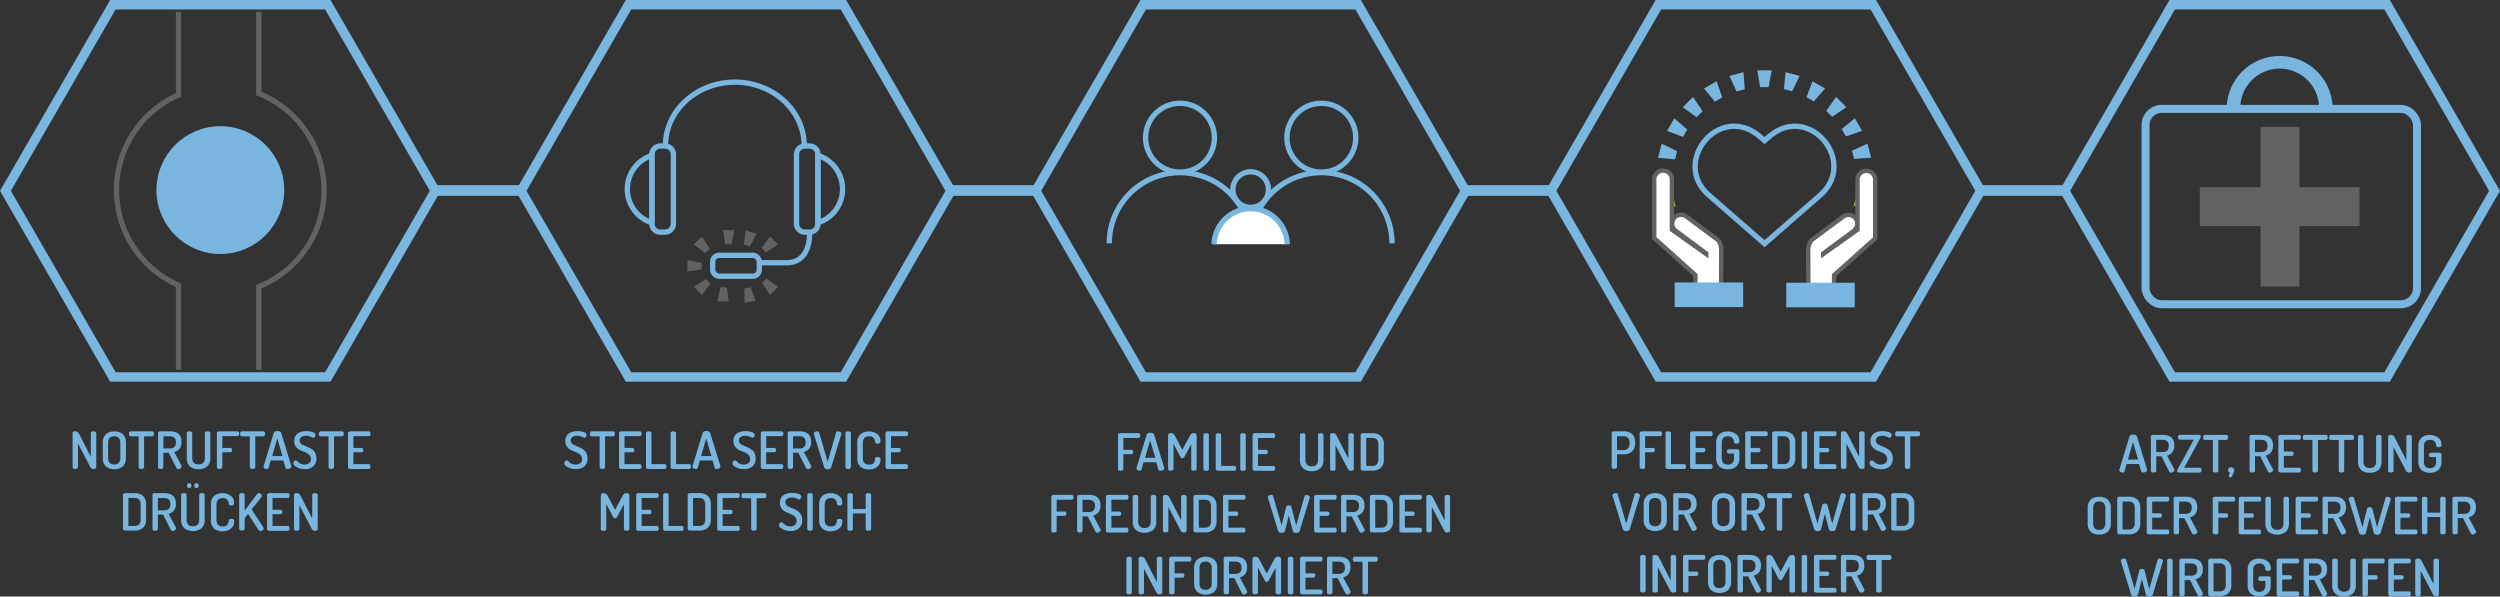 <?xml version="1.0" encoding="UTF-8"?> <svg xmlns="http://www.w3.org/2000/svg" viewBox="0 0 936.92 223.55"><rect x="0" y="0" width="936.92" height="223.55" fill="#333333" stroke="none"/><defs><style>.cls-1,.cls-10,.cls-12,.cls-4,.cls-7{fill:#78b6e0;}.cls-1,.cls-10,.cls-11,.cls-3,.cls-4,.cls-7,.cls-9{stroke:#78b6e0;}.cls-1,.cls-10,.cls-11,.cls-13,.cls-2,.cls-3,.cls-4,.cls-6,.cls-7,.cls-9{stroke-miterlimit:10;}.cls-1,.cls-2,.cls-3,.cls-9{stroke-width:2px;}.cls-11,.cls-13,.cls-2,.cls-3{fill:none;}.cls-2{stroke:#616262;}.cls-5{fill:#83b727;}.cls-6,.cls-9{fill:#fff;}.cls-6{stroke:#626361;}.cls-6,.cls-7{stroke-width:1.64px;}.cls-8{fill:#626361;}.cls-10{stroke-width:4px;}.cls-11{stroke-width:3px;}.cls-13{stroke:#79b7e1;stroke-width:3.53px;}</style></defs><g id="Ebene_2" data-name="Ebene 2"><g id="Ebene_1-2" data-name="Ebene 1"><circle class="cls-1" cx="82.58" cy="71.24" r="22.95"></circle><path class="cls-2" d="M97,138.62v-31.2a39,39,0,0,0,0-72.37V4.42"></path><path class="cls-2" d="M66.91,4.42V35.56a39,39,0,0,0,0,71.36v31.7"></path><path class="cls-3" d="M663.78,50.58c-.81.64-1.64,1.35-2.49,2.12-.85-.77-1.68-1.48-2.49-2.12C644.06,39,626.29,60.84,640.44,73.16l20.85,18.15,20.84-18.15C696.28,60.84,678.52,39,663.78,50.58Z"></path><polygon class="cls-4" points="662.4 32.16 660.05 32.16 659.17 26.86 663.41 26.86 662.4 32.16"></polygon><polygon class="cls-4" points="653.34 33.07 651.08 33.68 648.85 28.79 652.95 27.69 653.34 33.07"></polygon><polygon class="cls-4" points="644.83 36.29 642.8 37.46 639.38 33.31 643.06 31.19 644.83 36.29"></polygon><polygon class="cls-4" points="637.45 41.6 635.78 43.26 631.41 40.14 634.41 37.13 637.45 41.6"></polygon><polygon class="cls-4" points="631.68 48.64 630.51 50.68 625.48 48.79 627.6 45.11 631.68 48.64"></polygon><polygon class="cls-4" points="627.94 56.94 627.34 59.2 621.99 58.69 623.09 54.59 627.94 56.94"></polygon><polygon class="cls-5" points="626.48 65.92 626.48 68.27 621.17 69.15 621.17 64.9 626.48 65.92"></polygon><polygon class="cls-5" points="627.38 74.97 627.99 77.24 623.1 79.46 622 75.36 627.38 74.97"></polygon><polygon class="cls-5" points="630.6 83.48 631.77 85.52 627.63 88.93 625.5 85.25 630.6 83.48"></polygon><polygon class="cls-5" points="635.91 90.87 637.57 92.53 634.45 96.9 631.45 93.9 635.91 90.87"></polygon><polygon class="cls-5" points="642.96 96.63 644.99 97.8 643.1 102.84 639.42 100.71 642.96 96.63"></polygon><polygon class="cls-5" points="677.79 97.71 679.83 96.54 683.24 100.69 679.56 102.81 677.79 97.71"></polygon><polygon class="cls-5" points="685.18 92.4 686.84 90.74 691.21 93.87 688.21 96.87 685.18 92.4"></polygon><polygon class="cls-5" points="690.94 85.36 692.12 83.33 697.15 85.21 695.02 88.89 690.94 85.36"></polygon><polygon class="cls-5" points="694.68 77.07 695.29 74.8 700.64 75.32 699.54 79.42 694.68 77.07"></polygon><polygon class="cls-5" points="696.15 68.09 696.15 65.74 701.45 64.86 701.45 69.1 696.15 68.09"></polygon><polygon class="cls-4" points="695.24 59.03 694.64 56.77 699.53 54.54 700.63 58.64 695.24 59.03"></polygon><polygon class="cls-4" points="692.02 50.52 690.85 48.49 695 45.07 697.12 48.75 692.02 50.52"></polygon><polygon class="cls-4" points="686.71 43.13 685.05 41.48 688.18 37.1 691.18 40.1 686.71 43.13"></polygon><polygon class="cls-4" points="679.67 37.37 677.64 36.2 679.52 31.17 683.2 33.29 679.67 37.37"></polygon><polygon class="cls-4" points="671.38 33.63 669.11 33.02 669.63 27.68 673.73 28.77 671.38 33.63"></polygon><path class="cls-6" d="M643.81,89.94,632,81.14a3.31,3.31,0,0,0-4,5.31L639.45,95v.24l-12.87-9.15V67.24a3.31,3.31,0,0,0-6.62,0v22l15.42,13.82v9.12H645l.07-18.82A6.16,6.16,0,0,0,643.81,89.94Z"></path><rect class="cls-7" x="628.43" y="106.68" width="24.03" height="7.59"></rect><path class="cls-6" d="M678.9,90l11.84-8.79a3.31,3.31,0,1,1,4,5.3L683.27,95v.24l12.87-9.14V67.32a3.31,3.31,0,0,1,6.62,0v22l-15.42,13.81v9.12h-9.6l-.08-18.82A6.37,6.37,0,0,1,678.9,90Z"></path><rect class="cls-7" x="670.26" y="106.76" width="24.03" height="7.59" transform="translate(1364.54 221.12) rotate(-180)"></rect><path class="cls-3" d="M235.1,70.87a13.24,13.24,0,0,0,9.22,12.61V58.25A13.26,13.26,0,0,0,235.1,70.87Z"></path><path class="cls-3" d="M249.21,54.72h-1.73a3.16,3.16,0,0,0-3.16,3.16v26A3.17,3.17,0,0,0,247.48,87h1.73a3.17,3.17,0,0,0,3.16-3.16v-26A3.16,3.16,0,0,0,249.21,54.72Z"></path><path class="cls-3" d="M315.77,70.87a13.24,13.24,0,0,1-9.22,12.61V58.25A13.26,13.26,0,0,1,315.77,70.87Z"></path><path class="cls-3" d="M301.66,54.72h1.73a3.16,3.16,0,0,1,3.16,3.16v26A3.17,3.17,0,0,1,303.39,87h-1.73a3.17,3.17,0,0,1-3.16-3.16v-26A3.16,3.16,0,0,1,301.66,54.72Z"></path><rect class="cls-3" x="267.09" y="95.68" width="17.47" height="7.84" rx="2.44"></rect><path class="cls-3" d="M249.39,54.62c0-13.17,11.66-23.84,26-23.84s26,10.67,26,23.84"></path><path class="cls-3" d="M303.39,87s.91,11.85-9.1,11.46h-9.74"></path><polygon class="cls-8" points="274.11 91.57 271.77 91.52 270.99 86.21 275.24 86.29 274.11 91.57"></polygon><polygon class="cls-8" points="266.02 93.22 264.33 94.84 260.02 91.63 263.09 88.69 266.02 93.22"></polygon><polygon class="cls-8" points="262.97 98.6 262.92 100.94 257.6 101.72 257.69 97.47 262.97 98.6"></polygon><polygon class="cls-8" points="264.61 104.56 266.24 106.26 263.03 110.57 260.09 107.5 264.61 104.56"></polygon><polygon class="cls-8" points="270 107.62 272.34 107.67 273.12 112.99 268.87 112.9 270 107.62"></polygon><polygon class="cls-8" points="285.61 105.97 287.31 104.35 291.62 107.56 288.55 110.5 285.61 105.97"></polygon><polygon class="cls-8" points="279.02 108.08 281.33 107.65 283.18 112.7 279.01 113.48 279.02 108.08"></polygon><polygon class="cls-8" points="287.03 94.57 285.4 92.88 288.61 88.57 291.55 91.64 287.03 94.57"></polygon><polygon class="cls-8" points="280.98 92.38 278.74 91.67 279.48 86.35 283.53 87.62 280.98 92.38"></polygon><polygon class="cls-8" points="884.28 70.17 861.75 70.17 861.75 47.51 847.2 47.51 847.2 70.17 824.4 70.17 824.4 84.72 847.2 84.72 847.2 107.39 861.75 107.39 861.75 84.72 884.28 84.72 884.28 70.17"></polygon><circle class="cls-3" cx="442.23" cy="51.61" r="12.9"></circle><circle class="cls-3" cx="495.2" cy="51.61" r="12.9"></circle><circle class="cls-3" cx="468.71" cy="71.05" r="6.67"></circle><path class="cls-3" d="M468.71,91.19a26.48,26.48,0,1,0-53,0"></path><path class="cls-3" d="M521.68,91.19a26.49,26.49,0,0,0-53,0"></path><path class="cls-9" d="M482.42,91.53a13.71,13.71,0,0,0-27.41,0"></path><line class="cls-10" x1="742.22" y1="71.39" x2="774.4" y2="71.39"></line><line class="cls-10" x1="549.16" y1="71.39" x2="581.33" y2="71.39"></line><line class="cls-10" x1="356.09" y1="71.39" x2="388.27" y2="71.39"></line><line class="cls-10" x1="163.12" y1="71.39" x2="195.21" y2="71.39"></line><rect class="cls-11" x="804.08" y="40.81" width="101.73" height="73.22" rx="6.05"></rect><path class="cls-12" d="M854.34,21a19.85,19.85,0,0,0-19.85,19.85h5.11a14.75,14.75,0,1,1,29.49,0h5.11A19.85,19.85,0,0,0,854.34,21Z"></path><polygon class="cls-13" points="122.85 1.77 42.31 1.77 2.04 71.52 42.31 141.27 122.85 141.27 163.12 71.52 122.85 1.77"></polygon><polygon class="cls-13" points="316.09 1.77 235.55 1.77 195.28 71.52 235.55 141.27 316.09 141.27 356.36 71.52 316.09 1.77"></polygon><polygon class="cls-13" points="508.99 1.77 428.44 1.77 388.17 71.52 428.44 141.27 508.99 141.27 549.25 71.52 508.99 1.77"></polygon><polygon class="cls-13" points="702.05 1.77 621.51 1.77 581.24 71.52 621.51 141.27 702.05 141.27 742.32 71.52 702.05 1.77"></polygon><polygon class="cls-13" points="894.61 1.77 814.07 1.77 773.8 71.52 814.07 141.27 894.61 141.27 934.88 71.52 894.61 1.77"></polygon><path class="cls-12" d="M27.2,175.08V162.32c0-.45.34-.68,1-.68a1.39,1.39,0,0,1,.86.24,2.62,2.62,0,0,1,.68.92l4.29,8.36V162.3a.53.53,0,0,1,.3-.49,1.61,1.61,0,0,1,1.44,0,.53.53,0,0,1,.3.49v12.78a.55.55,0,0,1-.3.49,1.38,1.38,0,0,1-.72.19,1.32,1.32,0,0,1-1.22-.76l-4.61-8.78v8.86a.55.55,0,0,1-.3.49,1.38,1.38,0,0,1-.72.19,1.43,1.43,0,0,1-.72-.19A.56.56,0,0,1,27.2,175.08Z"></path><path class="cls-12" d="M38.52,171.57V166a4.14,4.14,0,0,1,1.17-3.26,4.58,4.58,0,0,1,3.15-1.05A4.6,4.6,0,0,1,46,162.69,4.11,4.11,0,0,1,47.18,166v5.62A4.13,4.13,0,0,1,46,174.83a4.65,4.65,0,0,1-3.16,1,4.62,4.62,0,0,1-3.15-1A4.16,4.16,0,0,1,38.52,171.57Zm2,0q0,2.49,2.28,2.49a2.27,2.27,0,0,0,1.7-.62,2.59,2.59,0,0,0,.6-1.87V166a2.62,2.62,0,0,0-.6-1.88,2.27,2.27,0,0,0-1.7-.61q-2.28,0-2.28,2.49Z"></path><path class="cls-12" d="M48.32,162.58a1.15,1.15,0,0,1,.18-.65.55.55,0,0,1,.5-.29h8a.54.54,0,0,1,.5.28,1.12,1.12,0,0,1,.18.64,1.19,1.19,0,0,1-.19.69.55.55,0,0,1-.49.28H54v11.55a.54.54,0,0,1-.31.49,1.46,1.46,0,0,1-1.44,0,.55.55,0,0,1-.3-.49V163.53H49a.55.55,0,0,1-.49-.28A1.15,1.15,0,0,1,48.32,162.58Z"></path><path class="cls-12" d="M59.23,175.08V162.3a.64.64,0,0,1,.19-.46.66.66,0,0,1,.49-.2h3.67c3,0,4.44,1.32,4.44,3.94a4.05,4.05,0,0,1-.74,2.57,3.54,3.54,0,0,1-2,1.24L68,174.48a.57.57,0,0,1,.07.29.93.93,0,0,1-.39.71,1.32,1.32,0,0,1-.84.33.91.91,0,0,1-.81-.6l-2.82-5.54h-2v5.41a.56.56,0,0,1-.3.49,1.44,1.44,0,0,1-1.43,0A.55.55,0,0,1,59.23,175.08Zm2-7h2.32c1.59,0,2.39-.76,2.39-2.3s-.8-2.29-2.39-2.29H61.26Z"></path><path class="cls-12" d="M70,171.57V162.3a.53.53,0,0,1,.3-.49,1.45,1.45,0,0,1,.72-.17,1.47,1.47,0,0,1,.72.17.53.53,0,0,1,.3.49v9.27a2.56,2.56,0,0,0,.62,1.87,2.36,2.36,0,0,0,1.74.62q2.37,0,2.37-2.49V162.3a.53.53,0,0,1,.3-.49,1.63,1.63,0,0,1,1.45,0,.53.53,0,0,1,.3.49v9.27a4.07,4.07,0,0,1-1.21,3.26,5.46,5.46,0,0,1-6.41,0A4.1,4.1,0,0,1,70,171.57Z"></path><path class="cls-12" d="M81.28,175.08V162.32a.56.56,0,0,1,.27-.49,1.05,1.05,0,0,1,.64-.19H89a.56.56,0,0,1,.5.26,1.28,1.28,0,0,1,.16.63,1.24,1.24,0,0,1-.17.66.56.56,0,0,1-.49.27H83.33v4.42h3a.56.56,0,0,1,.48.24,1.07,1.07,0,0,1,0,1.14.55.55,0,0,1-.49.24h-3v5.58a.54.54,0,0,1-.3.5,1.39,1.39,0,0,1-.73.18,1.36,1.36,0,0,1-.71-.18A.53.53,0,0,1,81.28,175.08Z"></path><path class="cls-12" d="M90,162.58a1.15,1.15,0,0,1,.17-.65.56.56,0,0,1,.5-.29h8a.57.57,0,0,1,.51.28,1.2,1.2,0,0,1,.17.64,1.27,1.27,0,0,1-.18.69.57.57,0,0,1-.5.28h-3v11.55a.54.54,0,0,1-.31.49,1.37,1.37,0,0,1-.71.19,1.39,1.39,0,0,1-.73-.19.54.54,0,0,1-.29-.49V163.53h-3a.56.56,0,0,1-.49-.28A1.22,1.22,0,0,1,90,162.58Z"></path><path class="cls-12" d="M98.78,174.91a.44.44,0,0,1,0-.18l3.83-12.51c.16-.46.62-.69,1.37-.69s1.23.21,1.39.64l3.83,12.51a1.3,1.3,0,0,1,0,.19.73.73,0,0,1-.45.62,1.84,1.84,0,0,1-1,.27c-.4,0-.66-.14-.75-.42l-.8-2.77h-4.75l-.79,2.76a.66.66,0,0,1-.71.43,1.69,1.69,0,0,1-.87-.25A.71.71,0,0,1,98.78,174.91Zm3.24-4h3.83l-1.94-6.63Z"></path><path class="cls-12" d="M109.91,173.63a1.22,1.22,0,0,1,.27-.73.76.76,0,0,1,.62-.37.85.85,0,0,1,.51.25,7.23,7.23,0,0,1,.59.53,2.78,2.78,0,0,0,.88.54,3.45,3.45,0,0,0,1.32.25,2.8,2.8,0,0,0,1.77-.53,1.84,1.84,0,0,0,.66-1.53,2.09,2.09,0,0,0-.64-1.56,5.12,5.12,0,0,0-1.57-1c-.61-.24-1.22-.51-1.84-.79a4.23,4.23,0,0,1-1.58-1.28,3.44,3.44,0,0,1-.64-2.14,3.79,3.79,0,0,1,.39-1.77,2.84,2.84,0,0,1,1.07-1.15,5.28,5.28,0,0,1,1.42-.59,6.7,6.7,0,0,1,1.58-.19,10.64,10.64,0,0,1,1.09.07,9,9,0,0,1,1.13.22,2.54,2.54,0,0,1,.92.44.81.81,0,0,1,.37.65,1.42,1.42,0,0,1-.23.73.7.7,0,0,1-.62.37,1.18,1.18,0,0,1-.52-.18,4.47,4.47,0,0,0-.88-.37,3.79,3.79,0,0,0-1.26-.19,3.14,3.14,0,0,0-1.76.44,1.48,1.48,0,0,0-.66,1.33,1.52,1.52,0,0,0,.35,1,2.63,2.63,0,0,0,.9.69,13.33,13.33,0,0,0,1.23.53c.45.18.89.38,1.34.61a6.9,6.9,0,0,1,1.21.81,3.23,3.23,0,0,1,.9,1.25,4.61,4.61,0,0,1,.35,1.84,3.78,3.78,0,0,1-1.21,3,4.68,4.68,0,0,1-3.19,1,5.83,5.83,0,0,1-3-.74C110.33,174.67,109.91,174.16,109.91,173.63Z"></path><path class="cls-12" d="M119.51,162.58a1.15,1.15,0,0,1,.17-.65.55.55,0,0,1,.5-.29h8a.54.54,0,0,1,.5.28,1.12,1.12,0,0,1,.18.64,1.27,1.27,0,0,1-.18.69.57.57,0,0,1-.5.28h-3v11.55a.54.54,0,0,1-.31.49,1.37,1.37,0,0,1-.71.19,1.39,1.39,0,0,1-.73-.19.55.55,0,0,1-.3-.49V163.53h-3a.55.55,0,0,1-.49-.28A1.22,1.22,0,0,1,119.51,162.58Z"></path><path class="cls-12" d="M130.41,175.08V162.32a.56.56,0,0,1,.27-.49,1.07,1.07,0,0,1,.64-.19h6.87a.58.58,0,0,1,.51.27,1.18,1.18,0,0,1,.17.62,1.16,1.16,0,0,1-.18.66.58.58,0,0,1-.5.27h-5.73v4.42h3a.58.58,0,0,1,.49.24,1,1,0,0,1,0,1.14.57.57,0,0,1-.5.24h-3v4.44h5.73a.58.58,0,0,1,.5.27,1.16,1.16,0,0,1,.18.66,1.12,1.12,0,0,1-.17.61.57.57,0,0,1-.51.28h-6.87a1.15,1.15,0,0,1-.64-.19A.56.56,0,0,1,130.41,175.08Z"></path><path class="cls-12" d="M46.08,198.27v-12.8a.59.59,0,0,1,.26-.47,1.06,1.06,0,0,1,.65-.19h3.42a4.66,4.66,0,0,1,3.16,1,4.14,4.14,0,0,1,1.18,3.26v5.51a4.11,4.11,0,0,1-1.18,3.26,4.66,4.66,0,0,1-3.16,1H47a1.06,1.06,0,0,1-.65-.19A.57.57,0,0,1,46.08,198.27Zm2.05-1.16h2.28c1.53,0,2.3-.83,2.3-2.49v-5.51c0-1.66-.77-2.49-2.3-2.49H48.13Z"></path><path class="cls-12" d="M57.15,198.25V185.47a.64.64,0,0,1,.19-.47.65.65,0,0,1,.48-.19h3.67q4.44,0,4.44,3.94a4,4,0,0,1-.73,2.56,3.43,3.43,0,0,1-2,1.24l2.7,5.09a.6.6,0,0,1,.08.29.93.93,0,0,1-.4.72,1.28,1.28,0,0,1-.84.33.93.93,0,0,1-.81-.6l-2.82-5.54H59.17v5.4a.56.56,0,0,1-.3.5,1.37,1.37,0,0,1-.72.18,1.33,1.33,0,0,1-.7-.18A.56.56,0,0,1,57.15,198.25Zm2-7h2.32c1.6,0,2.39-.77,2.39-2.3s-.79-2.3-2.39-2.3H59.17Z"></path><path class="cls-12" d="M67.88,194.73v-9.26a.54.54,0,0,1,.3-.5,1.72,1.72,0,0,1,1.45,0,.54.54,0,0,1,.3.5v9.26a2.58,2.58,0,0,0,.61,1.88,2.34,2.34,0,0,0,1.73.61c1.59,0,2.39-.83,2.39-2.49v-9.26a.54.54,0,0,1,.3-.5,1.47,1.47,0,0,1,.72-.16,1.45,1.45,0,0,1,.72.16.54.54,0,0,1,.3.5v9.26A4.09,4.09,0,0,1,75.49,198a5.46,5.46,0,0,1-6.41,0A4.12,4.12,0,0,1,67.88,194.73Zm2.44-12.1a.94.94,0,0,1-.26-.65.86.86,0,0,1,.26-.63.83.83,0,0,1,.62-.27.77.77,0,0,1,.6.27.88.88,0,0,1,.24.63.93.93,0,0,1-.25.65.76.76,0,0,1-.59.27A.83.83,0,0,1,70.32,182.63Zm2.69,0a1,1,0,0,1-.24-.65.88.88,0,0,1,.24-.63.84.84,0,0,1,1.23,0,.88.88,0,0,1,.24.63,1,1,0,0,1-.24.65.84.84,0,0,1-1.23,0Z"></path><path class="cls-12" d="M79.06,194.73v-5.62a4.11,4.11,0,0,1,1.19-3.26,4.54,4.54,0,0,1,3.1-1,4.88,4.88,0,0,1,3.17,1,3.08,3.08,0,0,1,1.21,2.52,1.16,1.16,0,0,1-.23.84,1.14,1.14,0,0,1-.8.23c-.67,0-1-.23-1-.68a2,2,0,0,0-2.26-2.07q-2.31,0-2.31,2.49v5.62c0,1.66.78,2.49,2.35,2.49a2.84,2.84,0,0,0,1.16-.2,1.3,1.3,0,0,0,.67-.59,4.64,4.64,0,0,0,.28-.67,4.22,4.22,0,0,0,.11-.72c0-.45.37-.67,1-.67a1.16,1.16,0,0,1,.8.22,1.14,1.14,0,0,1,.24.84,3.21,3.21,0,0,1-1.22,2.6,4.83,4.83,0,0,1-3.18,1,4.49,4.49,0,0,1-3.09-1A4.15,4.15,0,0,1,79.06,194.73Z"></path><path class="cls-12" d="M89.64,198.25V185.47a.54.54,0,0,1,.3-.5,1.47,1.47,0,0,1,.72-.16,1.51,1.51,0,0,1,.73.16.56.56,0,0,1,.3.5v5.87l4.71-6.24a.65.65,0,0,1,.58-.29,1.18,1.18,0,0,1,.79.34,1,1,0,0,1,.38.72.61.61,0,0,1-.15.41l-3.71,4.63,4.4,6.7a.65.65,0,0,1,.12.37.91.91,0,0,1-.38.68,1.25,1.25,0,0,1-.82.32.82.82,0,0,1-.73-.39l-3.94-6-1.25,1.58v4a.58.58,0,0,1-.3.49,1.41,1.41,0,0,1-.73.18,1.36,1.36,0,0,1-.71-.18A.55.55,0,0,1,89.64,198.25Z"></path><path class="cls-12" d="M100.08,198.25V185.48a.58.58,0,0,1,.27-.49,1.14,1.14,0,0,1,.64-.18h6.87a.58.58,0,0,1,.51.27,1.18,1.18,0,0,1,.17.62,1.13,1.13,0,0,1-.18.65.58.58,0,0,1-.5.27h-5.73v4.43h3a.58.58,0,0,1,.49.24.89.89,0,0,1,.19.59.91.91,0,0,1-.18.55.57.57,0,0,1-.5.24h-3v4.44h5.73a.58.58,0,0,1,.5.27,1.24,1.24,0,0,1,0,1.27.58.58,0,0,1-.51.27H101a1.14,1.14,0,0,1-.64-.18A.57.57,0,0,1,100.08,198.25Z"></path><path class="cls-12" d="M110.18,198.25V185.48c0-.45.34-.67,1-.67a1.45,1.45,0,0,1,.87.24,2.62,2.62,0,0,1,.68.92l4.28,8.36v-8.86a.54.54,0,0,1,.3-.5,1.72,1.72,0,0,1,1.45,0,.54.54,0,0,1,.3.5v12.78a.56.56,0,0,1-.3.49,1.37,1.37,0,0,1-.72.18,1.31,1.31,0,0,1-1.22-.75l-4.61-8.78v8.86a.56.56,0,0,1-.3.49,1.39,1.39,0,0,1-.73.18,1.36,1.36,0,0,1-.71-.18A.55.55,0,0,1,110.18,198.25Z"></path><path class="cls-12" d="M211.5,173.63a1.22,1.22,0,0,1,.27-.73.76.76,0,0,1,.62-.37.85.85,0,0,1,.51.25,7.23,7.23,0,0,1,.59.53,2.9,2.9,0,0,0,.88.54,3.45,3.45,0,0,0,1.32.25,2.8,2.8,0,0,0,1.77-.53,1.84,1.84,0,0,0,.66-1.53,2.09,2.09,0,0,0-.64-1.56,5,5,0,0,0-1.57-1c-.61-.24-1.22-.51-1.84-.79a4.12,4.12,0,0,1-1.57-1.28,3.39,3.39,0,0,1-.65-2.14,3.67,3.67,0,0,1,.4-1.77,2.77,2.77,0,0,1,1.07-1.15,5,5,0,0,1,1.42-.59,6.62,6.62,0,0,1,1.57-.19,10.47,10.47,0,0,1,1.09.07,8.67,8.67,0,0,1,1.13.22,2.68,2.68,0,0,1,.93.44.83.83,0,0,1,.36.65,1.33,1.33,0,0,1-.23.73.69.69,0,0,1-.62.37,1.18,1.18,0,0,1-.52-.18,4.47,4.47,0,0,0-.88-.37,3.71,3.71,0,0,0-1.26-.19,3.16,3.16,0,0,0-1.76.44,1.47,1.47,0,0,0-.65,1.33,1.52,1.52,0,0,0,.34,1,2.73,2.73,0,0,0,.9.69c.37.18.78.36,1.23.53s.89.38,1.34.61a6.9,6.9,0,0,1,1.21.81,3.23,3.23,0,0,1,.9,1.25,4.61,4.61,0,0,1,.35,1.84,3.78,3.78,0,0,1-1.21,3,4.68,4.68,0,0,1-3.19,1,5.83,5.83,0,0,1-3-.74C211.92,174.67,211.5,174.16,211.5,173.63Z"></path><path class="cls-12" d="M221.1,162.58a1.15,1.15,0,0,1,.17-.65.56.56,0,0,1,.5-.29h8a.57.57,0,0,1,.51.28,1.2,1.2,0,0,1,.17.64,1.27,1.27,0,0,1-.18.69.57.57,0,0,1-.5.28h-3v11.55a.54.54,0,0,1-.31.49,1.37,1.37,0,0,1-.71.19,1.39,1.39,0,0,1-.73-.19.54.54,0,0,1-.29-.49V163.53h-3a.56.56,0,0,1-.49-.28A1.22,1.22,0,0,1,221.1,162.58Z"></path><path class="cls-12" d="M232,175.08V162.32a.56.56,0,0,1,.27-.49,1.1,1.1,0,0,1,.64-.19h6.88a.57.57,0,0,1,.5.27,1.18,1.18,0,0,1,.17.62,1.16,1.16,0,0,1-.18.66.58.58,0,0,1-.49.27h-5.74v4.42h3a.61.61,0,0,1,.5.24,1,1,0,0,1,0,1.14.6.6,0,0,1-.51.24h-3v4.44h5.74a.58.58,0,0,1,.49.27,1.16,1.16,0,0,1,.18.66,1.12,1.12,0,0,1-.17.61.56.56,0,0,1-.5.28h-6.88a1.17,1.17,0,0,1-.64-.19A.56.56,0,0,1,232,175.08Z"></path><path class="cls-12" d="M242.1,175.08V162.3a.53.53,0,0,1,.3-.49,1.63,1.63,0,0,1,1.45,0,.53.53,0,0,1,.3.49v11.64h5a.51.51,0,0,1,.45.27,1.2,1.2,0,0,1,.17.64,1.16,1.16,0,0,1-.17.63.5.5,0,0,1-.45.28H243a1.12,1.12,0,0,1-.64-.19A.56.56,0,0,1,242.1,175.08Z"></path><path class="cls-12" d="M251.31,175.08V162.3a.53.53,0,0,1,.3-.49,1.63,1.63,0,0,1,1.45,0,.53.53,0,0,1,.3.49v11.64h5a.51.51,0,0,1,.45.27,1.19,1.19,0,0,1,.16.64,1.16,1.16,0,0,1-.16.63.5.5,0,0,1-.45.28h-6.16a1.12,1.12,0,0,1-.64-.19A.56.56,0,0,1,251.31,175.08Z"></path><path class="cls-12" d="M259.52,174.91a.74.74,0,0,1,0-.18l3.83-12.51q.25-.69,1.38-.69c.76,0,1.23.21,1.39.64L270,174.68a.63.63,0,0,1,0,.19.73.73,0,0,1-.45.62,1.83,1.83,0,0,1-.95.27c-.41,0-.66-.14-.76-.42l-.8-2.77H262.3l-.79,2.76a.66.66,0,0,1-.72.43,1.68,1.68,0,0,1-.86-.25A.73.73,0,0,1,259.52,174.91Zm3.24-4h3.83l-1.93-6.63Z"></path><path class="cls-12" d="M274.52,173.63a1.22,1.22,0,0,1,.27-.73.75.75,0,0,1,.61-.37.85.85,0,0,1,.52.25c.2.16.39.34.59.53a2.84,2.84,0,0,0,.87.54,3.54,3.54,0,0,0,1.33.25,2.75,2.75,0,0,0,1.76-.53,1.82,1.82,0,0,0,.67-1.53,2.1,2.1,0,0,0-.65-1.56,5,5,0,0,0-1.56-1c-.61-.24-1.23-.51-1.85-.79a4.2,4.2,0,0,1-1.57-1.28,3.45,3.45,0,0,1-.65-2.14,3.79,3.79,0,0,1,.4-1.77,2.77,2.77,0,0,1,1.07-1.15,5,5,0,0,1,1.42-.59,6.68,6.68,0,0,1,1.57-.19,10.66,10.66,0,0,1,1.1.07,8.86,8.86,0,0,1,1.12.22,2.51,2.51,0,0,1,.93.44.81.81,0,0,1,.37.65,1.42,1.42,0,0,1-.23.73.7.7,0,0,1-.62.37,1.18,1.18,0,0,1-.52-.18,4.47,4.47,0,0,0-.88-.37,3.81,3.81,0,0,0-1.27-.19,3.1,3.1,0,0,0-1.75.44,1.48,1.48,0,0,0-.66,1.33,1.52,1.52,0,0,0,.35,1,2.63,2.63,0,0,0,.9.69,13.08,13.08,0,0,0,1.22.53,14.56,14.56,0,0,1,1.34.61,7,7,0,0,1,1.22.81,3.23,3.23,0,0,1,.9,1.25,4.61,4.61,0,0,1,.35,1.84,3.81,3.81,0,0,1-1.21,3,4.71,4.71,0,0,1-3.2,1,5.85,5.85,0,0,1-3-.74C274.93,174.67,274.52,174.16,274.52,173.63Z"></path><path class="cls-12" d="M285.12,175.08V162.32a.56.56,0,0,1,.27-.49,1,1,0,0,1,.63-.19h6.88a.56.56,0,0,1,.5.27,1.18,1.18,0,0,1,.17.62,1.16,1.16,0,0,1-.18.66.57.57,0,0,1-.49.27h-5.74v4.42h3a.59.59,0,0,1,.49.24,1,1,0,0,1,0,1.14.59.59,0,0,1-.5.24h-3v4.44h5.74a.57.57,0,0,1,.49.27,1.16,1.16,0,0,1,.18.66,1.12,1.12,0,0,1-.17.61.55.55,0,0,1-.5.28H286a1.12,1.12,0,0,1-.63-.19A.56.56,0,0,1,285.12,175.08Z"></path><path class="cls-12" d="M295.21,175.08V162.3a.61.61,0,0,1,.2-.46.64.64,0,0,1,.48-.2h3.67c3,0,4.44,1.32,4.44,3.94a4.05,4.05,0,0,1-.74,2.57,3.54,3.54,0,0,1-2,1.24l2.7,5.09a.57.57,0,0,1,.08.29.94.94,0,0,1-.4.71,1.28,1.28,0,0,1-.84.33.91.91,0,0,1-.81-.6l-2.82-5.54h-1.95v5.41a.56.56,0,0,1-.3.49,1.44,1.44,0,0,1-1.43,0A.55.55,0,0,1,295.21,175.08Zm2-7h2.32c1.59,0,2.39-.76,2.39-2.3s-.8-2.29-2.39-2.29h-2.32Z"></path><path class="cls-12" d="M305,162.49a.73.73,0,0,1,.41-.6,1.69,1.69,0,0,1,.87-.25.65.65,0,0,1,.71.43l3.19,11,3.16-11a.63.63,0,0,1,.69-.43,1.75,1.75,0,0,1,.88.25.73.73,0,0,1,.41.6.45.45,0,0,1,0,.17l-3.82,12.51a.86.86,0,0,1-.46.52,1.83,1.83,0,0,1-.82.18c-.71,0-1.14-.23-1.3-.69L305,162.67A.74.74,0,0,1,305,162.49Z"></path><path class="cls-12" d="M316.84,175.08V162.3a.53.53,0,0,1,.29-.49,1.51,1.51,0,0,1,.73-.17,1.47,1.47,0,0,1,.72.17.53.53,0,0,1,.3.49v12.78a.55.55,0,0,1-.3.49,1.38,1.38,0,0,1-.72.19,1.43,1.43,0,0,1-.72-.19A.55.55,0,0,1,316.84,175.08Z"></path><path class="cls-12" d="M321.3,171.57V166a4.11,4.11,0,0,1,1.18-3.26,4.51,4.51,0,0,1,3.1-1.05,4.93,4.93,0,0,1,3.18,1,3.1,3.1,0,0,1,1.2,2.52,1.14,1.14,0,0,1-.23.84,1.16,1.16,0,0,1-.79.22c-.67,0-1-.23-1-.68a2,2,0,0,0-2.26-2.06c-1.55,0-2.32.83-2.32,2.49v5.62c0,1.66.79,2.49,2.36,2.49a2.83,2.83,0,0,0,1.16-.21,1.31,1.31,0,0,0,.66-.58,3.17,3.17,0,0,0,.28-.68,4.87,4.87,0,0,0,.12-.72c0-.45.37-.67,1-.67a1.16,1.16,0,0,1,.8.22,1.14,1.14,0,0,1,.24.84,3.22,3.22,0,0,1-1.21,2.61,4.85,4.85,0,0,1-3.19,1,4.53,4.53,0,0,1-3.09-1A4.16,4.16,0,0,1,321.3,171.57Z"></path><path class="cls-12" d="M331.87,175.08V162.32a.56.56,0,0,1,.27-.49,1.1,1.1,0,0,1,.64-.19h6.88a.57.57,0,0,1,.5.27,1.18,1.18,0,0,1,.17.62,1.16,1.16,0,0,1-.18.66.58.58,0,0,1-.49.27h-5.74v4.42h3a.61.61,0,0,1,.5.24,1,1,0,0,1,0,1.14.6.6,0,0,1-.51.24h-3v4.44h5.74a.58.58,0,0,1,.49.27,1.16,1.16,0,0,1,.18.66,1.12,1.12,0,0,1-.17.61.56.56,0,0,1-.5.28h-6.88a1.17,1.17,0,0,1-.64-.19A.56.56,0,0,1,331.87,175.08Z"></path><path class="cls-12" d="M225.16,198.25V185.83a1,1,0,0,1,.29-.77,1.06,1.06,0,0,1,.73-.25,1.61,1.61,0,0,1,.92.24,2.52,2.52,0,0,1,.71.92l2.7,5.11,2.74-5.11a2.41,2.41,0,0,1,.7-.92,1.54,1.54,0,0,1,.9-.24,1.09,1.09,0,0,1,.74.25,1,1,0,0,1,.29.77v12.42a.56.56,0,0,1-.3.49,1.39,1.39,0,0,1-.73.18,1.36,1.36,0,0,1-.71-.18.55.55,0,0,1-.31-.49V189l-2.59,4.79a.85.85,0,0,1-.75.46.75.75,0,0,1-.7-.46l-2.58-4.91v9.39a.56.56,0,0,1-.3.49,1.53,1.53,0,0,1-1.44,0A.55.55,0,0,1,225.16,198.25Z"></path><path class="cls-12" d="M238.42,198.25V185.48a.58.58,0,0,1,.27-.49,1.14,1.14,0,0,1,.64-.18h6.87a.58.58,0,0,1,.51.27,1.18,1.18,0,0,1,.17.62,1.13,1.13,0,0,1-.18.65.58.58,0,0,1-.5.27h-5.73v4.43h3a.61.61,0,0,1,.5.24.94.94,0,0,1,.18.59,1,1,0,0,1-.17.55.6.6,0,0,1-.51.24h-3v4.44h5.73a.58.58,0,0,1,.5.27,1.24,1.24,0,0,1,0,1.27.58.58,0,0,1-.51.27h-6.87a1.14,1.14,0,0,1-.64-.18A.57.57,0,0,1,238.42,198.25Z"></path><path class="cls-12" d="M248.52,198.25V185.47a.54.54,0,0,1,.3-.5,1.72,1.72,0,0,1,1.45,0,.54.54,0,0,1,.3.5v11.64h5a.51.51,0,0,1,.45.27,1.27,1.27,0,0,1,0,1.27.51.51,0,0,1-.45.27h-6.16a1.12,1.12,0,0,1-.64-.18A.57.57,0,0,1,248.52,198.25Z"></path><path class="cls-12" d="M257.73,198.27v-12.8A.59.59,0,0,1,258,185a1,1,0,0,1,.65-.19h3.41a4.63,4.63,0,0,1,3.16,1,4.14,4.14,0,0,1,1.19,3.26v5.51a4.12,4.12,0,0,1-1.19,3.26,4.63,4.63,0,0,1-3.16,1h-3.41a1,1,0,0,1-.65-.19A.57.57,0,0,1,257.73,198.27Zm2-1.16h2.27c1.54,0,2.3-.83,2.3-2.49v-5.51c0-1.66-.76-2.49-2.3-2.49h-2.27Z"></path><path class="cls-12" d="M268.79,198.25V185.48a.58.58,0,0,1,.27-.49,1.14,1.14,0,0,1,.64-.18h6.87a.58.58,0,0,1,.51.27,1.18,1.18,0,0,1,.17.62,1.13,1.13,0,0,1-.18.65.58.58,0,0,1-.5.27h-5.73v4.43h3a.58.58,0,0,1,.49.24.89.89,0,0,1,.19.59.91.91,0,0,1-.18.55.57.57,0,0,1-.5.24h-3v4.44h5.73a.58.58,0,0,1,.5.27,1.24,1.24,0,0,1,0,1.27.58.58,0,0,1-.51.27H269.7a1.14,1.14,0,0,1-.64-.18A.57.57,0,0,1,268.79,198.25Z"></path><path class="cls-12" d="M277.89,185.75a1.2,1.2,0,0,1,.17-.66.55.55,0,0,1,.5-.28h8a.58.58,0,0,1,.51.27,1.37,1.37,0,0,1,0,1.34.57.57,0,0,1-.5.28h-3v11.55a.55.55,0,0,1-.31.49,1.36,1.36,0,0,1-.71.18,1.39,1.39,0,0,1-.73-.18.56.56,0,0,1-.3-.49V186.7h-3a.56.56,0,0,1-.49-.28A1.22,1.22,0,0,1,277.89,185.75Z"></path><path class="cls-12" d="M291.94,196.8a1.25,1.25,0,0,1,.27-.74.78.78,0,0,1,.62-.36.85.85,0,0,1,.51.25,7.23,7.23,0,0,1,.59.53,2.9,2.9,0,0,0,.88.54,3.45,3.45,0,0,0,1.32.24,2.8,2.8,0,0,0,1.77-.52,1.85,1.85,0,0,0,.66-1.54,2.07,2.07,0,0,0-.64-1.55,5.12,5.12,0,0,0-1.57-1c-.61-.24-1.22-.51-1.84-.79a4.15,4.15,0,0,1-1.57-1.29,3.36,3.36,0,0,1-.65-2.13,3.79,3.79,0,0,1,.39-1.77,2.89,2.89,0,0,1,1.08-1.16,5.06,5.06,0,0,1,1.41-.58,6.22,6.22,0,0,1,1.58-.19,8.29,8.29,0,0,1,1.09.07A7.51,7.51,0,0,1,299,185a2.54,2.54,0,0,1,.92.44.8.8,0,0,1,.37.65,1.42,1.42,0,0,1-.23.73.71.71,0,0,1-.62.37,1.1,1.1,0,0,1-.52-.19,6.14,6.14,0,0,0-.88-.37,4,4,0,0,0-1.26-.18,3.14,3.14,0,0,0-1.76.44,1.48,1.48,0,0,0-.66,1.33,1.54,1.54,0,0,0,.35,1,2.74,2.74,0,0,0,.9.68c.37.19.78.36,1.23.54a13.24,13.24,0,0,1,1.34.61,6.39,6.39,0,0,1,1.21.81,3.23,3.23,0,0,1,.9,1.25,4.57,4.57,0,0,1,.35,1.84,3.79,3.79,0,0,1-1.21,3,4.68,4.68,0,0,1-3.19,1.05,5.73,5.73,0,0,1-3-.75C292.36,197.84,291.94,197.33,291.94,196.8Z"></path><path class="cls-12" d="M302.54,198.25V185.47a.54.54,0,0,1,.3-.5,1.72,1.72,0,0,1,1.45,0,.54.54,0,0,1,.3.5v12.78a.56.56,0,0,1-.3.49,1.39,1.39,0,0,1-.73.18,1.36,1.36,0,0,1-.71-.18A.55.55,0,0,1,302.54,198.25Z"></path><path class="cls-12" d="M307,194.73v-5.62a4.11,4.11,0,0,1,1.19-3.26,4.54,4.54,0,0,1,3.1-1,4.88,4.88,0,0,1,3.17,1,3.08,3.08,0,0,1,1.21,2.52,1.16,1.16,0,0,1-.23.84,1.14,1.14,0,0,1-.8.23c-.66,0-1-.23-1-.68a2,2,0,0,0-2.26-2.07q-2.31,0-2.31,2.49v5.62c0,1.66.78,2.49,2.35,2.49a2.84,2.84,0,0,0,1.16-.2,1.3,1.3,0,0,0,.67-.59,4.64,4.64,0,0,0,.28-.67,4.22,4.22,0,0,0,.11-.72c0-.45.37-.67,1-.67a1.16,1.16,0,0,1,.8.22,1.14,1.14,0,0,1,.24.84,3.21,3.21,0,0,1-1.22,2.6,4.83,4.83,0,0,1-3.18,1,4.49,4.49,0,0,1-3.09-1A4.15,4.15,0,0,1,307,194.73Z"></path><path class="cls-12" d="M317.58,198.25V185.47a.54.54,0,0,1,.3-.5,1.72,1.72,0,0,1,1.45,0,.54.54,0,0,1,.3.5v5.32h4.8v-5.32a.54.54,0,0,1,.3-.5,1.72,1.72,0,0,1,1.45,0,.54.54,0,0,1,.3.5v12.78a.56.56,0,0,1-.3.49,1.37,1.37,0,0,1-.72.18,1.43,1.43,0,0,1-.72-.18.57.57,0,0,1-.31-.49v-5.83h-4.8v5.83a.56.56,0,0,1-.3.49,1.39,1.39,0,0,1-.73.18,1.36,1.36,0,0,1-.71-.18A.55.55,0,0,1,317.58,198.25Z"></path><path class="cls-12" d="M604,175.08V162.3a.57.57,0,0,1,.22-.46.84.84,0,0,1,.57-.2h3.77a4.45,4.45,0,0,1,3.08,1,4.11,4.11,0,0,1,1.14,3.22V166a4.08,4.08,0,0,1-1.18,3.24,4.64,4.64,0,0,1-3.16,1H606v4.77a.55.55,0,0,1-.3.49,1.39,1.39,0,0,1-.73.19,1.37,1.37,0,0,1-.71-.19A.54.54,0,0,1,604,175.08Zm2-6.39h2.39a2.24,2.24,0,0,0,1.7-.63,2.62,2.62,0,0,0,.6-1.88V166a2.62,2.62,0,0,0-.6-1.88,2.27,2.27,0,0,0-1.7-.61H606Z"></path><path class="cls-12" d="M614.5,175.08V162.32a.56.56,0,0,1,.27-.49,1.05,1.05,0,0,1,.64-.19h6.77a.56.56,0,0,1,.5.26,1.18,1.18,0,0,1,.16.63,1.24,1.24,0,0,1-.17.66.56.56,0,0,1-.49.27h-5.63v4.42h3a.55.55,0,0,1,.48.24,1,1,0,0,1,0,1.14.55.55,0,0,1-.49.24h-3v5.58a.54.54,0,0,1-.3.5,1.53,1.53,0,0,1-1.44,0A.53.53,0,0,1,614.5,175.08Z"></path><path class="cls-12" d="M624.19,175.08V162.3a.53.53,0,0,1,.3-.49,1.63,1.63,0,0,1,1.45,0,.53.53,0,0,1,.3.49v11.64h5a.51.51,0,0,1,.45.27,1.2,1.2,0,0,1,.17.64,1.16,1.16,0,0,1-.17.63.5.5,0,0,1-.45.28H625.1a1.12,1.12,0,0,1-.64-.19A.56.56,0,0,1,624.19,175.08Z"></path><path class="cls-12" d="M633.4,175.08V162.32a.56.56,0,0,1,.27-.49,1.05,1.05,0,0,1,.64-.19h6.87a.55.55,0,0,1,.5.27,1.2,1.2,0,0,1,0,1.28.56.56,0,0,1-.49.27h-5.73v4.42h3a.58.58,0,0,1,.49.24,1,1,0,0,1,0,1.14.57.57,0,0,1-.5.24h-3v4.44h5.73a.56.56,0,0,1,.49.27,1.09,1.09,0,0,1,.19.66,1,1,0,0,1-.18.61.54.54,0,0,1-.5.28h-6.87a1.12,1.12,0,0,1-.64-.19A.56.56,0,0,1,633.4,175.08Z"></path><path class="cls-12" d="M643.19,171.57V166a4.11,4.11,0,0,1,1.18-3.26,4.45,4.45,0,0,1,3.09-1.05,4.94,4.94,0,0,1,3.17,1,3.14,3.14,0,0,1,1.23,2.59,1,1,0,0,1-.24.78,1.2,1.2,0,0,1-.79.21c-.66,0-1-.23-1-.68a2.06,2.06,0,0,0-2.3-2.06c-1.52,0-2.27.83-2.27,2.49v5.62c0,1.66.75,2.49,2.27,2.49a2.26,2.26,0,0,0,1.7-.62,2.63,2.63,0,0,0,.6-1.89V170h-1.95a.57.57,0,0,1-.48-.23,1,1,0,0,1-.18-.59.93.93,0,0,1,.18-.55.54.54,0,0,1,.48-.25h3.32a.63.63,0,0,1,.49.2.69.69,0,0,1,.19.5v2.53a4.13,4.13,0,0,1-1.19,3.26,4.63,4.63,0,0,1-3.16,1,4.58,4.58,0,0,1-3.14-1A4.13,4.13,0,0,1,643.19,171.57Z"></path><path class="cls-12" d="M654.06,175.08V162.32a.56.56,0,0,1,.27-.49,1.05,1.05,0,0,1,.64-.19h6.87a.56.56,0,0,1,.5.27,1.09,1.09,0,0,1,.17.62,1.16,1.16,0,0,1-.18.66.57.57,0,0,1-.49.27H656.1v4.42h3a.59.59,0,0,1,.49.24,1,1,0,0,1,.18.59.9.9,0,0,1-.17.55.58.58,0,0,1-.5.24h-3v4.44h5.74a.57.57,0,0,1,.49.27,1.16,1.16,0,0,1,.18.66,1,1,0,0,1-.17.61.55.55,0,0,1-.5.28H655a1.12,1.12,0,0,1-.64-.19A.56.56,0,0,1,654.06,175.08Z"></path><path class="cls-12" d="M664.16,175.1V162.3a.53.53,0,0,1,.26-.46,1,1,0,0,1,.64-.2h3.42a4.62,4.62,0,0,1,3.16,1.05,4.11,4.11,0,0,1,1.18,3.26v5.5a4.11,4.11,0,0,1-1.18,3.26,4.62,4.62,0,0,1-3.16,1h-3.42a1,1,0,0,1-.64-.2A.55.55,0,0,1,664.16,175.1Zm2-1.16h2.28c1.53,0,2.3-.83,2.3-2.49V166c0-1.66-.77-2.49-2.3-2.49H666.2Z"></path><path class="cls-12" d="M675.22,175.08V162.3a.53.53,0,0,1,.3-.49,1.61,1.61,0,0,1,1.44,0,.53.53,0,0,1,.3.49v12.78a.55.55,0,0,1-.3.49,1.44,1.44,0,0,1-1.43,0A.54.54,0,0,1,675.22,175.08Z"></path><path class="cls-12" d="M679.81,175.08V162.32a.56.56,0,0,1,.27-.49,1.05,1.05,0,0,1,.64-.19h6.87a.55.55,0,0,1,.5.27,1.2,1.2,0,0,1,0,1.28.56.56,0,0,1-.49.27h-5.73v4.42h3a.58.58,0,0,1,.49.24,1,1,0,0,1,0,1.14.57.57,0,0,1-.5.24h-3v4.44h5.73a.56.56,0,0,1,.49.27,1.09,1.09,0,0,1,.19.66,1,1,0,0,1-.18.61.54.54,0,0,1-.5.28h-6.87a1.12,1.12,0,0,1-.64-.19A.56.56,0,0,1,679.81,175.08Z"></path><path class="cls-12" d="M689.91,175.08V162.32c0-.45.34-.68,1-.68a1.45,1.45,0,0,1,.87.24,2.62,2.62,0,0,1,.68.92l4.28,8.36V162.3a.53.53,0,0,1,.3-.49,1.63,1.63,0,0,1,1.45,0,.53.53,0,0,1,.3.49v12.78a.55.55,0,0,1-.3.49,1.38,1.38,0,0,1-.72.19,1.32,1.32,0,0,1-1.22-.76L692,166.22v8.86a.55.55,0,0,1-.3.49,1.41,1.41,0,0,1-.73.19,1.37,1.37,0,0,1-.71-.19A.54.54,0,0,1,689.91,175.08Z"></path><path class="cls-12" d="M700.64,173.63a1.22,1.22,0,0,1,.27-.73.76.76,0,0,1,.62-.37.85.85,0,0,1,.51.25,7.23,7.23,0,0,1,.59.53,2.9,2.9,0,0,0,.88.54,3.45,3.45,0,0,0,1.32.25,2.77,2.77,0,0,0,1.77-.53,1.84,1.84,0,0,0,.66-1.53,2.09,2.09,0,0,0-.64-1.56,4.89,4.89,0,0,0-1.57-1c-.61-.24-1.22-.51-1.84-.79a4.12,4.12,0,0,1-1.57-1.28,3.45,3.45,0,0,1-.65-2.14,3.67,3.67,0,0,1,.4-1.77,2.77,2.77,0,0,1,1.07-1.15,5,5,0,0,1,1.42-.59,6.62,6.62,0,0,1,1.57-.19,10.47,10.47,0,0,1,1.09.07,8.67,8.67,0,0,1,1.13.22,2.68,2.68,0,0,1,.93.44.83.83,0,0,1,.36.65,1.33,1.33,0,0,1-.23.73.69.69,0,0,1-.62.37,1.23,1.23,0,0,1-.52-.18,4.47,4.47,0,0,0-.88-.37,3.71,3.71,0,0,0-1.26-.19,3.16,3.16,0,0,0-1.76.44,1.49,1.49,0,0,0-.65,1.33,1.52,1.52,0,0,0,.34,1,2.84,2.84,0,0,0,.9.69c.37.18.78.36,1.23.53a14.56,14.56,0,0,1,1.34.61,7.38,7.38,0,0,1,1.22.81A3.32,3.32,0,0,1,709,170a4.44,4.44,0,0,1,.35,1.84,3.78,3.78,0,0,1-1.21,3,4.66,4.66,0,0,1-3.19,1,5.85,5.85,0,0,1-3-.74C701.06,174.67,700.64,174.16,700.64,173.63Z"></path><path class="cls-12" d="M710.24,162.58a1.23,1.23,0,0,1,.17-.65.56.56,0,0,1,.5-.29h8a.56.56,0,0,1,.5.28,1.2,1.2,0,0,1,.17.64,1.27,1.27,0,0,1-.18.69.56.56,0,0,1-.49.28h-3v11.55a.54.54,0,0,1-.31.49,1.44,1.44,0,0,1-1.43,0,.55.55,0,0,1-.3-.49V163.53h-3a.56.56,0,0,1-.49-.28A1.22,1.22,0,0,1,710.24,162.58Z"></path><path class="cls-12" d="M604.28,185.66a.71.71,0,0,1,.4-.6,1.6,1.6,0,0,1,.87-.25q.59,0,.72.42l3.18,11,3.17-11a.63.63,0,0,1,.69-.42,1.6,1.6,0,0,1,.87.25.72.72,0,0,1,.42.6,1.2,1.2,0,0,1,0,.17l-3.82,12.51a.85.85,0,0,1-.46.51,1.75,1.75,0,0,1-.83.19c-.71,0-1.14-.23-1.29-.7l-3.86-12.51A.39.39,0,0,1,604.28,185.66Z"></path><path class="cls-12" d="M616,194.73v-5.62a4.17,4.17,0,0,1,1.17-3.26,5.31,5.31,0,0,1,6.31,0,4.14,4.14,0,0,1,1.19,3.26v5.62a4.15,4.15,0,0,1-1.19,3.27,5.31,5.31,0,0,1-6.31,0A4.18,4.18,0,0,1,616,194.73Zm2,0q0,2.49,2.28,2.49a2.25,2.25,0,0,0,1.7-.61,2.62,2.62,0,0,0,.6-1.88v-5.62a2.59,2.59,0,0,0-.6-1.87,2.26,2.26,0,0,0-1.7-.62q-2.28,0-2.28,2.49Z"></path><path class="cls-12" d="M627.06,198.25V185.47a.64.64,0,0,1,.19-.47.66.66,0,0,1,.49-.19h3.66q4.44,0,4.44,3.94a4,4,0,0,1-.73,2.56,3.43,3.43,0,0,1-2,1.24l2.7,5.09a.51.51,0,0,1,.08.29.94.94,0,0,1-.39.72,1.32,1.32,0,0,1-.84.33.91.91,0,0,1-.81-.6L631,192.84h-1.95v5.4a.56.56,0,0,1-.3.5,1.39,1.39,0,0,1-.73.18,1.33,1.33,0,0,1-.7-.18A.56.56,0,0,1,627.06,198.25Zm2-7h2.31c1.6,0,2.4-.77,2.4-2.3s-.8-2.3-2.4-2.3h-2.31Z"></path><path class="cls-12" d="M641.58,194.73v-5.62a4.17,4.17,0,0,1,1.17-3.26,5.31,5.31,0,0,1,6.31,0,4.14,4.14,0,0,1,1.19,3.26v5.62a4.15,4.15,0,0,1-1.19,3.27,5.31,5.31,0,0,1-6.31,0A4.18,4.18,0,0,1,641.58,194.73Zm2,0q0,2.49,2.28,2.49a2.25,2.25,0,0,0,1.7-.61,2.62,2.62,0,0,0,.6-1.88v-5.62a2.59,2.59,0,0,0-.6-1.87,2.26,2.26,0,0,0-1.7-.62q-2.28,0-2.28,2.49Z"></path><path class="cls-12" d="M652.64,198.25V185.47a.64.64,0,0,1,.19-.47.66.66,0,0,1,.49-.19H657q4.44,0,4.44,3.94a4,4,0,0,1-.73,2.56,3.43,3.43,0,0,1-2,1.24l2.7,5.09a.51.51,0,0,1,.08.29.94.94,0,0,1-.39.72,1.32,1.32,0,0,1-.84.33.91.91,0,0,1-.81-.6l-2.82-5.54h-2v5.4a.56.56,0,0,1-.3.5,1.39,1.39,0,0,1-.73.18,1.33,1.33,0,0,1-.7-.18A.56.56,0,0,1,652.64,198.25Zm2-7H657c1.6,0,2.4-.77,2.4-2.3s-.8-2.3-2.4-2.3h-2.31Z"></path><path class="cls-12" d="M662.25,185.75a1.21,1.21,0,0,1,.18-.66.54.54,0,0,1,.5-.28h8a.55.55,0,0,1,.5.27,1.18,1.18,0,0,1,.18.65,1.19,1.19,0,0,1-.19.69.55.55,0,0,1-.49.28h-3v11.55a.55.55,0,0,1-.31.49,1.53,1.53,0,0,1-1.44,0,.56.56,0,0,1-.3-.49V186.7h-3a.55.55,0,0,1-.49-.28A1.15,1.15,0,0,1,662.25,185.75Z"></path><path class="cls-12" d="M676,185.64a.69.69,0,0,1,.4-.59,1.7,1.7,0,0,1,.87-.24q.6,0,.72.42l3.16,11,1.74-6.91c.09-.4.42-.6,1-.6s.88.2,1,.61l1.76,6.91,3.15-11c.08-.27.32-.41.71-.41a1.68,1.68,0,0,1,.87.24.68.68,0,0,1,.4.58.78.78,0,0,1,0,.19l-3.82,12.51a.9.9,0,0,1-.48.52,1.73,1.73,0,0,1-.81.19,1.79,1.79,0,0,1-.81-.18.79.79,0,0,1-.45-.51l-1.49-5.84-1.46,5.83a.76.76,0,0,1-.44.51,1.78,1.78,0,0,1-.83.19,1.87,1.87,0,0,1-.83-.18.86.86,0,0,1-.46-.52L676,185.83A.78.78,0,0,1,676,185.64Z"></path><path class="cls-12" d="M693.38,198.25V185.47a.55.55,0,0,1,.29-.5,1.51,1.51,0,0,1,.73-.16,1.47,1.47,0,0,1,.72.16.54.54,0,0,1,.3.5v12.78a.56.56,0,0,1-.3.49,1.37,1.37,0,0,1-.72.18,1.43,1.43,0,0,1-.72-.18A.56.56,0,0,1,693.38,198.25Z"></path><path class="cls-12" d="M698,198.25V185.47a.68.68,0,0,1,.19-.47.66.66,0,0,1,.49-.19h3.66q4.44,0,4.44,3.94a4,4,0,0,1-.73,2.56,3.43,3.43,0,0,1-2,1.24l2.71,5.09a.59.59,0,0,1,.07.29.94.94,0,0,1-.39.72,1.32,1.32,0,0,1-.84.33.91.91,0,0,1-.81-.6L702,192.84h-2v5.4a.56.56,0,0,1-.3.5,1.39,1.39,0,0,1-.73.18,1.33,1.33,0,0,1-.7-.18A.56.56,0,0,1,698,198.25Zm2-7h2.31c1.6,0,2.4-.77,2.4-2.3s-.8-2.3-2.4-2.3H700Z"></path><path class="cls-12" d="M708.76,198.27v-12.8A.59.59,0,0,1,709,185a1.06,1.06,0,0,1,.65-.19h3.42a4.62,4.62,0,0,1,3.15,1,4.11,4.11,0,0,1,1.19,3.26v5.51a4.08,4.08,0,0,1-1.19,3.26,4.62,4.62,0,0,1-3.15,1h-3.42a1.06,1.06,0,0,1-.65-.19A.57.57,0,0,1,708.76,198.27Zm2-1.16h2.28c1.53,0,2.29-.83,2.29-2.49v-5.51c0-1.66-.76-2.49-2.29-2.49h-2.28Z"></path><path class="cls-12" d="M614.69,221.41V208.63a.54.54,0,0,1,.3-.49,1.72,1.72,0,0,1,1.45,0,.54.54,0,0,1,.3.49v12.78a.57.57,0,0,1-.3.5,1.37,1.37,0,0,1-.72.18,1.43,1.43,0,0,1-.72-.18A.58.58,0,0,1,614.69,221.41Z"></path><path class="cls-12" d="M619.29,221.41V208.65c0-.45.34-.67,1-.67a1.45,1.45,0,0,1,.87.24,2.75,2.75,0,0,1,.68.92l4.28,8.36v-8.87a.54.54,0,0,1,.3-.49,1.72,1.72,0,0,1,1.45,0,.54.54,0,0,1,.3.49v12.78a.57.57,0,0,1-.3.5,1.37,1.37,0,0,1-.72.18,1.3,1.3,0,0,1-1.22-.75l-4.62-8.79v8.86a.56.56,0,0,1-.29.5,1.41,1.41,0,0,1-.73.18,1.36,1.36,0,0,1-.71-.18A.56.56,0,0,1,619.29,221.41Z"></path><path class="cls-12" d="M630.74,221.41V208.65a.57.57,0,0,1,.27-.49,1.11,1.11,0,0,1,.63-.18h6.78a.53.53,0,0,1,.49.26,1.14,1.14,0,0,1,.17.63,1.15,1.15,0,0,1-.18.65.53.53,0,0,1-.48.27h-5.64v4.42h3a.57.57,0,0,1,.48.24,1,1,0,0,1,.17.59.94.94,0,0,1-.16.55.56.56,0,0,1-.49.25h-3v5.57a.56.56,0,0,1-.3.51,1.59,1.59,0,0,1-1.43,0A.56.56,0,0,1,630.74,221.41Z"></path><path class="cls-12" d="M640.1,217.9v-5.62a4.13,4.13,0,0,1,1.18-3.26,4.53,4.53,0,0,1,3.14-1,4.58,4.58,0,0,1,3.16,1,4.13,4.13,0,0,1,1.19,3.26v5.62a4.12,4.12,0,0,1-1.19,3.26,4.58,4.58,0,0,1-3.16,1.05,4.53,4.53,0,0,1-3.14-1.05A4.11,4.11,0,0,1,640.1,217.9Zm2,0c0,1.66.76,2.49,2.27,2.49a2.22,2.22,0,0,0,1.7-.62,2.58,2.58,0,0,0,.6-1.87v-5.62a2.59,2.59,0,0,0-.6-1.87,2.26,2.26,0,0,0-1.7-.62c-1.51,0-2.27.83-2.27,2.49Z"></path><path class="cls-12" d="M651.16,221.41V208.63a.65.65,0,0,1,.68-.65h3.67q4.44,0,4.44,3.94a4,4,0,0,1-.74,2.56,3.48,3.48,0,0,1-2,1.24l2.71,5.09a.59.59,0,0,1,.07.29.94.94,0,0,1-.39.72,1.32,1.32,0,0,1-.84.33.91.91,0,0,1-.81-.6L655.14,216h-1.95v5.4a.57.57,0,0,1-.3.5,1.51,1.51,0,0,1-1.43,0A.57.57,0,0,1,651.16,221.41Zm2-7h2.32c1.59,0,2.39-.77,2.39-2.3s-.8-2.3-2.39-2.3h-2.32Z"></path><path class="cls-12" d="M662,221.41V209a1,1,0,0,1,.29-.77A1.09,1.09,0,0,1,663,208a1.58,1.58,0,0,1,.91.24,2.42,2.42,0,0,1,.71.92l2.7,5.11,2.74-5.11a2.63,2.63,0,0,1,.7-.92,1.56,1.56,0,0,1,.91-.24,1.06,1.06,0,0,1,.73.25,1,1,0,0,1,.29.77v12.41a.57.57,0,0,1-.3.5,1.37,1.37,0,0,1-.72.18,1.4,1.4,0,0,1-.72-.18.58.58,0,0,1-.31-.5v-9.26L668,216.94a.9.9,0,0,1-.76.46.74.74,0,0,1-.69-.46L664,212v9.38a.57.57,0,0,1-.3.5,1.37,1.37,0,0,1-.72.18,1.43,1.43,0,0,1-.72-.18A.58.58,0,0,1,662,221.41Z"></path><path class="cls-12" d="M675.22,221.41V208.63a.54.54,0,0,1,.3-.49,1.7,1.7,0,0,1,1.44,0,.54.54,0,0,1,.3.49v12.78a.57.57,0,0,1-.3.5,1.51,1.51,0,0,1-1.43,0A.56.56,0,0,1,675.22,221.41Z"></path><path class="cls-12" d="M679.81,221.41V208.65a.57.57,0,0,1,.27-.49,1.12,1.12,0,0,1,.64-.18h6.87a.55.55,0,0,1,.5.27,1.18,1.18,0,0,1,0,1.27.56.56,0,0,1-.49.27h-5.73v4.42h3a.58.58,0,0,1,.49.24.93.93,0,0,1,.19.59.89.89,0,0,1-.18.55.58.58,0,0,1-.5.25h-3v4.44h5.73a.56.56,0,0,1,.49.27,1.06,1.06,0,0,1,.19.65,1.1,1.1,0,0,1-.18.62.55.55,0,0,1-.5.27h-6.87a1.12,1.12,0,0,1-.64-.18A.58.58,0,0,1,679.81,221.41Z"></path><path class="cls-12" d="M689.91,221.41V208.63a.62.62,0,0,1,.19-.46.65.65,0,0,1,.48-.19h3.67q4.44,0,4.44,3.94a4,4,0,0,1-.73,2.56,3.48,3.48,0,0,1-2,1.24l2.7,5.09a.51.51,0,0,1,.08.29.94.94,0,0,1-.39.72,1.32,1.32,0,0,1-.84.33.91.91,0,0,1-.81-.6L693.89,216h-1.95v5.4a.57.57,0,0,1-.3.5,1.39,1.39,0,0,1-.73.18,1.33,1.33,0,0,1-.7-.18A.57.57,0,0,1,689.91,221.41Zm2-7h2.31c1.6,0,2.4-.77,2.4-2.3s-.8-2.3-2.4-2.3h-2.31Z"></path><path class="cls-12" d="M699.52,208.91a1.2,1.2,0,0,1,.18-.65.54.54,0,0,1,.5-.28h8a.55.55,0,0,1,.5.27,1.14,1.14,0,0,1,.18.64,1.2,1.2,0,0,1-.19.7.57.57,0,0,1-.49.28h-3v11.55a.55.55,0,0,1-.31.49,1.53,1.53,0,0,1-1.44,0,.56.56,0,0,1-.3-.49V209.87h-3a.57.57,0,0,1-.49-.28A1.18,1.18,0,0,1,699.52,208.91Z"></path><path class="cls-12" d="M419,175.73V163a.57.57,0,0,1,.27-.49,1.12,1.12,0,0,1,.64-.18h6.78a.54.54,0,0,1,.49.26,1.14,1.14,0,0,1,.16.63,1.23,1.23,0,0,1-.17.65.55.55,0,0,1-.48.27H421v4.42h3a.55.55,0,0,1,.48.24,1,1,0,0,1,.18.59.94.94,0,0,1-.17.55.56.56,0,0,1-.49.25h-3v5.57a.56.56,0,0,1-.3.51,1.47,1.47,0,0,1-.72.17,1.53,1.53,0,0,1-.72-.17A.56.56,0,0,1,419,175.73Z"></path><path class="cls-12" d="M425.91,175.56a.72.72,0,0,1,0-.17l3.83-12.51c.17-.47.62-.7,1.37-.7s1.23.22,1.4.65l3.82,12.51a.54.54,0,0,1,0,.18.76.76,0,0,1-.45.63,1.92,1.92,0,0,1-1,.26q-.6,0-.75-.42l-.8-2.76h-4.75l-.79,2.75c-.09.29-.32.43-.71.43a1.6,1.6,0,0,1-.87-.25A.71.71,0,0,1,425.91,175.56Zm3.24-4H433L431,165Z"></path><path class="cls-12" d="M437.76,175.73V163.32a.94.94,0,0,1,.29-.77,1,1,0,0,1,.73-.25,1.63,1.63,0,0,1,.92.24,2.41,2.41,0,0,1,.7.92l2.7,5.11,2.75-5.11a2.51,2.51,0,0,1,.69-.92,1.58,1.58,0,0,1,.91-.24,1.06,1.06,0,0,1,.73.25.94.94,0,0,1,.29.77v12.41a.56.56,0,0,1-.3.5,1.37,1.37,0,0,1-.72.18,1.43,1.43,0,0,1-.72-.18.56.56,0,0,1-.3-.5v-9.26l-2.59,4.79a.88.88,0,0,1-.75.46.75.75,0,0,1-.7-.46l-2.59-4.91v9.38a.56.56,0,0,1-.3.5,1.51,1.51,0,0,1-1.43,0A.55.55,0,0,1,437.76,175.73Z"></path><path class="cls-12" d="M451,175.73V163a.54.54,0,0,1,.3-.49,1.72,1.72,0,0,1,1.45,0,.54.54,0,0,1,.3.49v12.78a.56.56,0,0,1-.3.5,1.53,1.53,0,0,1-1.44,0A.55.55,0,0,1,451,175.73Z"></path><path class="cls-12" d="M455.62,175.73V163a.53.53,0,0,1,.29-.49,1.72,1.72,0,0,1,1.45,0,.54.54,0,0,1,.3.49V174.6h5a.49.49,0,0,1,.45.27,1.27,1.27,0,0,1,0,1.27.49.49,0,0,1-.45.27h-6.16a1.11,1.11,0,0,1-.63-.18A.57.57,0,0,1,455.62,175.73Z"></path><path class="cls-12" d="M464.82,175.73V163a.54.54,0,0,1,.3-.49,1.72,1.72,0,0,1,1.45,0,.54.54,0,0,1,.3.49v12.78a.56.56,0,0,1-.3.5,1.37,1.37,0,0,1-.72.18,1.43,1.43,0,0,1-.72-.18A.57.57,0,0,1,464.82,175.73Z"></path><path class="cls-12" d="M469.42,175.73V163a.57.57,0,0,1,.27-.49,1.12,1.12,0,0,1,.64-.18h6.87a.55.55,0,0,1,.5.27,1.07,1.07,0,0,1,.17.62,1.15,1.15,0,0,1-.18.65.57.57,0,0,1-.49.27h-5.73v4.42h3a.59.59,0,0,1,.49.24,1,1,0,0,1,.18.59.88.88,0,0,1-.17.55.59.59,0,0,1-.5.25h-3v4.44h5.73a.57.57,0,0,1,.49.27,1.15,1.15,0,0,1,.18.65,1.09,1.09,0,0,1-.17.62.55.55,0,0,1-.5.27h-6.87a1.12,1.12,0,0,1-.64-.18A.57.57,0,0,1,469.42,175.73Z"></path><path class="cls-12" d="M487.18,172.22V163a.54.54,0,0,1,.3-.49,1.72,1.72,0,0,1,1.45,0,.54.54,0,0,1,.3.49v9.27a2.54,2.54,0,0,0,.61,1.87,2.35,2.35,0,0,0,1.74.62c1.59,0,2.38-.83,2.38-2.49V163a.54.54,0,0,1,.3-.49,1.47,1.47,0,0,1,.72-.16,1.54,1.54,0,0,1,.73.16.54.54,0,0,1,.29.49v9.27a4.09,4.09,0,0,1-1.2,3.26,4.75,4.75,0,0,1-3.22,1.05,4.68,4.68,0,0,1-3.19-1.05A4.06,4.06,0,0,1,487.18,172.22Z"></path><path class="cls-12" d="M498.49,175.73V163c0-.45.34-.67,1-.67a1.45,1.45,0,0,1,.87.24,2.75,2.75,0,0,1,.67.92l4.29,8.36V163a.54.54,0,0,1,.3-.49,1.47,1.47,0,0,1,.72-.16,1.45,1.45,0,0,1,.72.16.54.54,0,0,1,.3.49v12.78a.56.56,0,0,1-.3.5,1.35,1.35,0,0,1-.72.18,1.31,1.31,0,0,1-1.22-.75l-4.61-8.79v8.86a.56.56,0,0,1-.3.5,1.37,1.37,0,0,1-.72.18,1.43,1.43,0,0,1-.72-.18A.57.57,0,0,1,498.49,175.73Z"></path><path class="cls-12" d="M509.94,175.75V163a.57.57,0,0,1,.26-.46,1.06,1.06,0,0,1,.65-.19h3.42a4.62,4.62,0,0,1,3.15,1,4.13,4.13,0,0,1,1.19,3.26v5.51a4.13,4.13,0,0,1-1.19,3.26,4.62,4.62,0,0,1-3.15,1h-3.42a1.06,1.06,0,0,1-.65-.19A.57.57,0,0,1,509.94,175.75ZM512,174.6h2.28c1.53,0,2.29-.83,2.29-2.49V166.6c0-1.66-.76-2.49-2.29-2.49H512Z"></path><path class="cls-12" d="M394,198.9V186.14a.57.57,0,0,1,.27-.49,1.12,1.12,0,0,1,.64-.19h6.77a.55.55,0,0,1,.5.27,1.12,1.12,0,0,1,.16.62,1.24,1.24,0,0,1-.17.66.56.56,0,0,1-.49.27H396v4.42h3a.55.55,0,0,1,.48.24,1,1,0,0,1,.18.59.94.94,0,0,1-.17.55.55.55,0,0,1-.49.24h-3v5.58a.54.54,0,0,1-.3.5,1.53,1.53,0,0,1-1.44,0A.53.53,0,0,1,394,198.9Z"></path><path class="cls-12" d="M403.67,198.9V186.12a.68.68,0,0,1,.68-.66H408c3,0,4.44,1.32,4.44,3.94a4.05,4.05,0,0,1-.74,2.57,3.54,3.54,0,0,1-2,1.24l2.71,5.09a.59.59,0,0,1,.07.29.94.94,0,0,1-.39.72,1.32,1.32,0,0,1-.84.33.91.91,0,0,1-.81-.6l-2.82-5.54H405.7v5.4a.55.55,0,0,1-.3.49,1.44,1.44,0,0,1-1.43,0A.55.55,0,0,1,403.67,198.9Zm2-7H408c1.59,0,2.39-.76,2.39-2.29s-.8-2.3-2.39-2.3H405.7Z"></path><path class="cls-12" d="M414.46,198.9V186.14a.57.57,0,0,1,.27-.49,1.15,1.15,0,0,1,.64-.19h6.87a.6.6,0,0,1,.51.27,1.2,1.2,0,0,1,.17.62,1.16,1.16,0,0,1-.18.66.58.58,0,0,1-.5.27h-5.73v4.42h3a.61.61,0,0,1,.5.24,1,1,0,0,1,.18.59.94.94,0,0,1-.17.55.6.6,0,0,1-.51.24h-3v4.44h5.73a.58.58,0,0,1,.5.27,1.16,1.16,0,0,1,.18.66,1.18,1.18,0,0,1-.17.62.58.58,0,0,1-.51.27h-6.87a1.07,1.07,0,0,1-.64-.19A.56.56,0,0,1,414.46,198.9Z"></path><path class="cls-12" d="M424.5,195.39v-9.27a.53.53,0,0,1,.3-.49,1.63,1.63,0,0,1,1.45,0,.53.53,0,0,1,.3.49v9.27a2.54,2.54,0,0,0,.62,1.87,2.36,2.36,0,0,0,1.74.62q2.37,0,2.37-2.49v-9.27a.53.53,0,0,1,.3-.49,1.63,1.63,0,0,1,1.45,0,.53.53,0,0,1,.3.49v9.27a4.09,4.09,0,0,1-1.21,3.26,5.46,5.46,0,0,1-6.41,0A4.09,4.09,0,0,1,424.5,195.39Z"></path><path class="cls-12" d="M435.82,198.9V186.14c0-.45.34-.68,1-.68a1.45,1.45,0,0,1,.87.25,2.56,2.56,0,0,1,.67.91l4.29,8.36v-8.86a.53.53,0,0,1,.3-.49,1.63,1.63,0,0,1,1.45,0,.53.53,0,0,1,.3.49V198.9a.55.55,0,0,1-.3.49,1.39,1.39,0,0,1-1.94-.57L437.86,190v8.86a.55.55,0,0,1-.3.49,1.44,1.44,0,0,1-1.43,0A.54.54,0,0,1,435.82,198.9Z"></path><path class="cls-12" d="M447.27,198.92v-12.8a.55.55,0,0,1,.26-.46,1,1,0,0,1,.64-.2h3.42a4.62,4.62,0,0,1,3.16,1,4.11,4.11,0,0,1,1.18,3.26v5.5a4.11,4.11,0,0,1-1.18,3.26,4.62,4.62,0,0,1-3.16,1.05h-3.42a1,1,0,0,1-.64-.2A.53.53,0,0,1,447.27,198.92Zm2-1.16h2.28c1.53,0,2.3-.83,2.3-2.49v-5.5c0-1.66-.77-2.49-2.3-2.49h-2.28Z"></path><path class="cls-12" d="M458.33,198.9V186.14a.57.57,0,0,1,.27-.49,1.12,1.12,0,0,1,.63-.19h6.88a.58.58,0,0,1,.5.27,1.11,1.11,0,0,1,.17.62,1.16,1.16,0,0,1-.18.66.57.57,0,0,1-.49.27h-5.74v4.42h3a.59.59,0,0,1,.49.24,1,1,0,0,1,.18.59.94.94,0,0,1-.17.55.58.58,0,0,1-.5.24h-3v4.44h5.74a.57.57,0,0,1,.49.27,1.16,1.16,0,0,1,.18.66,1.09,1.09,0,0,1-.17.62.56.56,0,0,1-.5.27h-6.88a1,1,0,0,1-.63-.19A.56.56,0,0,1,458.33,198.9Z"></path><path class="cls-12" d="M475.14,186.29a.69.69,0,0,1,.41-.58,1.69,1.69,0,0,1,.87-.25c.4,0,.63.15.71.43l3.17,11L482,190c.08-.4.42-.6,1-.6s.88.21,1,.61l1.75,6.92,3.16-11c.07-.28.31-.42.71-.42a1.67,1.67,0,0,1,.86.24.69.69,0,0,1,.4.58.87.87,0,0,1,0,.19L487.07,199a.94.94,0,0,1-.49.53,1.91,1.91,0,0,1-1.62,0,.75.75,0,0,1-.45-.51L483,193.16,481.56,199a.8.8,0,0,1-.44.52,1.87,1.87,0,0,1-.83.18,1.83,1.83,0,0,1-.82-.18A.84.84,0,0,1,479,199l-3.84-12.51A.81.81,0,0,1,475.14,186.29Z"></path><path class="cls-12" d="M492.5,198.9V186.14a.57.57,0,0,1,.27-.49,1.12,1.12,0,0,1,.64-.19h6.87a.57.57,0,0,1,.5.27,1.12,1.12,0,0,1,.18.62,1.17,1.17,0,0,1-.19.66.56.56,0,0,1-.49.27h-5.73v4.42h3a.59.59,0,0,1,.49.24,1,1,0,0,1,.19.59.89.89,0,0,1-.18.55.58.58,0,0,1-.5.24h-3v4.44h5.73a.56.56,0,0,1,.49.27,1.17,1.17,0,0,1,.19.66,1.1,1.1,0,0,1-.18.62.55.55,0,0,1-.5.27h-6.87a1.05,1.05,0,0,1-.64-.19A.56.56,0,0,1,492.5,198.9Z"></path><path class="cls-12" d="M502.6,198.9V186.12a.62.62,0,0,1,.19-.46.66.66,0,0,1,.48-.2h3.67c3,0,4.44,1.32,4.44,3.94a4,4,0,0,1-.73,2.57,3.54,3.54,0,0,1-2,1.24l2.7,5.09a.6.6,0,0,1,.08.29.93.93,0,0,1-.4.72,1.28,1.28,0,0,1-.84.33.93.93,0,0,1-.81-.6l-2.82-5.54h-1.95v5.4a.55.55,0,0,1-.3.49,1.29,1.29,0,0,1-.72.19,1.22,1.22,0,0,1-.7-.19A.55.55,0,0,1,502.6,198.9Zm2-7h2.32c1.6,0,2.39-.76,2.39-2.29s-.79-2.3-2.39-2.3h-2.32Z"></path><path class="cls-12" d="M513.39,198.92v-12.8a.57.57,0,0,1,.26-.46,1,1,0,0,1,.65-.2h3.41a4.58,4.58,0,0,1,3.16,1,4.12,4.12,0,0,1,1.19,3.26v5.5a4.12,4.12,0,0,1-1.19,3.26,4.58,4.58,0,0,1-3.16,1.05H514.3a1,1,0,0,1-.65-.2A.56.56,0,0,1,513.39,198.92Zm2-1.16h2.28c1.53,0,2.3-.83,2.3-2.49v-5.5c0-1.66-.77-2.49-2.3-2.49h-2.28Z"></path><path class="cls-12" d="M524.45,198.9V186.14a.57.57,0,0,1,.27-.49,1.12,1.12,0,0,1,.64-.19h6.87a.57.57,0,0,1,.5.27,1.12,1.12,0,0,1,.18.62,1.09,1.09,0,0,1-.19.66.56.56,0,0,1-.49.27H526.5v4.42h3a.58.58,0,0,1,.49.24,1,1,0,0,1,.19.59.89.89,0,0,1-.18.55.57.57,0,0,1-.5.24h-3v4.44h5.73a.56.56,0,0,1,.49.27,1.2,1.2,0,0,1,0,1.28.55.55,0,0,1-.5.27h-6.87a1.05,1.05,0,0,1-.64-.19A.56.56,0,0,1,524.45,198.9Z"></path><path class="cls-12" d="M534.55,198.9V186.14c0-.45.34-.68,1-.68a1.45,1.45,0,0,1,.87.25,2.69,2.69,0,0,1,.68.91L541.4,195v-8.86a.53.53,0,0,1,.3-.49,1.63,1.63,0,0,1,1.45,0,.53.53,0,0,1,.3.49V198.9a.55.55,0,0,1-.3.49,1.39,1.39,0,0,1-1.94-.57L536.59,190v8.86a.55.55,0,0,1-.3.49,1.44,1.44,0,0,1-1.43,0A.54.54,0,0,1,534.55,198.9Z"></path><path class="cls-12" d="M422.12,222.07V209.29a.53.53,0,0,1,.3-.49,1.63,1.63,0,0,1,1.45,0,.53.53,0,0,1,.3.49v12.78a.55.55,0,0,1-.3.49,1.3,1.3,0,0,1-.73.19,1.28,1.28,0,0,1-.71-.19A.54.54,0,0,1,422.12,222.07Z"></path><path class="cls-12" d="M426.71,222.07V209.31c0-.45.34-.68,1-.68a1.45,1.45,0,0,1,.87.24,2.75,2.75,0,0,1,.67.92l4.29,8.36v-8.86a.53.53,0,0,1,.3-.49,1.61,1.61,0,0,1,1.44,0,.53.53,0,0,1,.3.49v12.78a.55.55,0,0,1-.3.49,1.29,1.29,0,0,1-.72.19,1.32,1.32,0,0,1-1.22-.76l-4.61-8.78v8.86a.55.55,0,0,1-.3.49,1.29,1.29,0,0,1-.72.19,1.34,1.34,0,0,1-.72-.19A.56.56,0,0,1,426.71,222.07Z"></path><path class="cls-12" d="M438.16,222.07V209.31a.56.56,0,0,1,.27-.49,1.05,1.05,0,0,1,.64-.19h6.78a.56.56,0,0,1,.49.26,1.18,1.18,0,0,1,.16.63,1.24,1.24,0,0,1-.17.66.55.55,0,0,1-.48.27h-5.64v4.42h3a.55.55,0,0,1,.48.24,1,1,0,0,1,0,1.14.55.55,0,0,1-.49.24h-3v5.58a.54.54,0,0,1-.3.5,1.37,1.37,0,0,1-.72.18,1.43,1.43,0,0,1-.72-.18A.53.53,0,0,1,438.16,222.07Z"></path><path class="cls-12" d="M447.53,218.56v-5.62a4.14,4.14,0,0,1,1.17-3.26,5.27,5.27,0,0,1,6.31,0,4.11,4.11,0,0,1,1.18,3.26v5.62a4.13,4.13,0,0,1-1.18,3.26,5.31,5.31,0,0,1-6.31,0A4.16,4.16,0,0,1,447.53,218.56Zm2,0q0,2.49,2.28,2.49a2.27,2.27,0,0,0,1.7-.62,2.59,2.59,0,0,0,.6-1.87v-5.62a2.62,2.62,0,0,0-.6-1.88,2.27,2.27,0,0,0-1.7-.61q-2.28,0-2.28,2.49Z"></path><path class="cls-12" d="M458.59,222.07V209.29a.6.6,0,0,1,.19-.46.66.66,0,0,1,.48-.2h3.67c3,0,4.44,1.32,4.44,3.94a4,4,0,0,1-.73,2.57,3.54,3.54,0,0,1-2,1.24l2.7,5.09a.57.57,0,0,1,.08.29.91.91,0,0,1-.4.71,1.28,1.28,0,0,1-.84.33.93.93,0,0,1-.81-.6l-2.81-5.54h-1.95v5.41a.56.56,0,0,1-.3.49,1.41,1.41,0,0,1-.73.19,1.25,1.25,0,0,1-.7-.19A.55.55,0,0,1,458.59,222.07Zm2-7h2.31c1.6,0,2.4-.76,2.4-2.3s-.8-2.29-2.4-2.29h-2.31Z"></path><path class="cls-12" d="M469.38,222.07V209.66a1,1,0,0,1,.29-.78,1.11,1.11,0,0,1,.73-.25,1.61,1.61,0,0,1,.92.24,2.41,2.41,0,0,1,.7.92l2.71,5.12,2.74-5.12a2.51,2.51,0,0,1,.69-.92,1.6,1.6,0,0,1,.91-.24,1.14,1.14,0,0,1,.74.25,1,1,0,0,1,.29.78v12.41a.55.55,0,0,1-.3.49,1.32,1.32,0,0,1-.73.19,1.28,1.28,0,0,1-.71-.19.54.54,0,0,1-.31-.49V212.8l-2.59,4.79a.85.85,0,0,1-.75.46.75.75,0,0,1-.7-.46l-2.58-4.9v9.38a.55.55,0,0,1-.3.49,1.3,1.3,0,0,1-.73.19,1.28,1.28,0,0,1-.71-.19A.54.54,0,0,1,469.38,222.07Z"></path><path class="cls-12" d="M482.64,222.07V209.29a.53.53,0,0,1,.3-.49,1.63,1.63,0,0,1,1.45,0,.53.53,0,0,1,.3.49v12.78a.55.55,0,0,1-.3.49,1.29,1.29,0,0,1-.72.19,1.34,1.34,0,0,1-.72-.19A.56.56,0,0,1,482.64,222.07Z"></path><path class="cls-12" d="M487.24,222.07V209.31a.56.56,0,0,1,.27-.49,1.05,1.05,0,0,1,.64-.19H495a.56.56,0,0,1,.5.27,1.09,1.09,0,0,1,.17.62,1.16,1.16,0,0,1-.18.66.57.57,0,0,1-.49.27h-5.74v4.42h3a.59.59,0,0,1,.49.24,1,1,0,0,1,0,1.14.58.58,0,0,1-.5.24h-3v4.44H495a.57.57,0,0,1,.49.27,1.16,1.16,0,0,1,.18.66,1.09,1.09,0,0,1-.17.62.56.56,0,0,1-.5.27h-6.87a1.05,1.05,0,0,1-.64-.19A.56.56,0,0,1,487.24,222.07Z"></path><path class="cls-12" d="M497.33,222.07V209.29a.61.61,0,0,1,.2-.46.66.66,0,0,1,.48-.2h3.67c3,0,4.44,1.32,4.44,3.94a4.11,4.11,0,0,1-.73,2.57,3.57,3.57,0,0,1-2,1.24l2.7,5.09a.57.57,0,0,1,.08.29.94.94,0,0,1-.4.71,1.28,1.28,0,0,1-.84.33.93.93,0,0,1-.81-.6l-2.82-5.54h-1.95v5.41a.56.56,0,0,1-.3.49,1.38,1.38,0,0,1-.72.19,1.28,1.28,0,0,1-.71-.19A.55.55,0,0,1,497.33,222.07Zm2-7h2.32c1.59,0,2.39-.76,2.39-2.3s-.8-2.29-2.39-2.29h-2.32Z"></path><path class="cls-12" d="M507,209.57a1.23,1.23,0,0,1,.17-.65.57.57,0,0,1,.51-.29h8a.55.55,0,0,1,.5.28,1.11,1.11,0,0,1,.17.64,1.27,1.27,0,0,1-.18.69.56.56,0,0,1-.49.28h-3v11.55a.56.56,0,0,1-.31.49,1.34,1.34,0,0,1-.72.19,1.29,1.29,0,0,1-.72-.19.55.55,0,0,1-.3-.49V210.52h-3a.57.57,0,0,1-.5-.28A1.22,1.22,0,0,1,507,209.57Z"></path><path class="cls-12" d="M794.23,176.25a.74.74,0,0,1,0-.18l3.83-12.51q.25-.69,1.38-.69c.76,0,1.23.21,1.39.64L804.67,176a.63.63,0,0,1,0,.19.73.73,0,0,1-.45.62,1.83,1.83,0,0,1-1,.27c-.41,0-.66-.14-.76-.42l-.8-2.77H797l-.79,2.76a.66.66,0,0,1-.72.43,1.65,1.65,0,0,1-.86-.25A.73.73,0,0,1,794.23,176.25Zm3.24-4h3.83l-1.93-6.63Z"></path><path class="cls-12" d="M806.08,176.42V163.64a.6.6,0,0,1,.19-.46.66.66,0,0,1,.48-.2h3.67c3,0,4.44,1.32,4.44,3.94a4,4,0,0,1-.73,2.57,3.54,3.54,0,0,1-2,1.24l2.7,5.09a.49.49,0,0,1,.08.29.93.93,0,0,1-.39.71,1.32,1.32,0,0,1-.84.33.93.93,0,0,1-.82-.6L810.06,171h-1.95v5.41a.56.56,0,0,1-.3.49,1.39,1.39,0,0,1-.73.19,1.33,1.33,0,0,1-.7-.19A.55.55,0,0,1,806.08,176.42Zm2-7h2.31c1.6,0,2.4-.76,2.4-2.3s-.8-2.29-2.4-2.29h-2.31Z"></path><path class="cls-12" d="M815.94,176.5a1.29,1.29,0,0,1,.22-.72l6-11h-5.23a.57.57,0,0,1-.49-.26,1.06,1.06,0,0,1-.19-.65,1.14,1.14,0,0,1,.18-.64.55.55,0,0,1,.5-.27h7.2c.44,0,.66.2.66.58a1.57,1.57,0,0,1-.23.75l-6,11h5.85a.55.55,0,0,1,.49.28,1.17,1.17,0,0,1,.19.63,1.11,1.11,0,0,1-.19.62.56.56,0,0,1-.49.29h-7.82C816.16,177.1,815.94,176.9,815.94,176.5Z"></path><path class="cls-12" d="M825.67,163.92a1.15,1.15,0,0,1,.18-.65.55.55,0,0,1,.5-.29h8a.54.54,0,0,1,.5.28,1.12,1.12,0,0,1,.18.64,1.19,1.19,0,0,1-.19.69.55.55,0,0,1-.49.28h-3v11.55a.54.54,0,0,1-.31.49,1.46,1.46,0,0,1-1.44,0,.55.55,0,0,1-.3-.49V164.87h-3a.55.55,0,0,1-.49-.28A1.23,1.23,0,0,1,825.67,163.92Z"></path><path class="cls-12" d="M835,176.22a1,1,0,0,1,.34-.78,1.16,1.16,0,0,1,.83-.31,1.22,1.22,0,0,1,.83.31,1,1,0,0,1,.35.78,13.37,13.37,0,0,1-.94,2.42.48.48,0,0,1-.46.27.92.92,0,0,1-.48-.14.41.41,0,0,1-.22-.37.45.45,0,0,1,.06-.24l.42-1A1,1,0,0,1,835,176.22Z"></path><path class="cls-12" d="M843.07,176.42V163.64a.6.6,0,0,1,.19-.46.66.66,0,0,1,.49-.2h3.66c3,0,4.44,1.32,4.44,3.94a4,4,0,0,1-.73,2.57,3.54,3.54,0,0,1-2,1.24l2.7,5.09a.49.49,0,0,1,.08.29.93.93,0,0,1-.39.71,1.32,1.32,0,0,1-.84.33.91.91,0,0,1-.81-.6L847.05,171H845.1v5.41a.56.56,0,0,1-.3.49,1.39,1.39,0,0,1-.73.19,1.33,1.33,0,0,1-.7-.19A.55.55,0,0,1,843.07,176.42Zm2-7h2.31c1.6,0,2.4-.76,2.4-2.3s-.8-2.29-2.4-2.29H845.1Z"></path><path class="cls-12" d="M853.86,176.42V163.66a.56.56,0,0,1,.27-.49,1.05,1.05,0,0,1,.64-.19h6.87a.55.55,0,0,1,.5.27,1.2,1.2,0,0,1,0,1.28.56.56,0,0,1-.49.27h-5.73v4.42h3a.58.58,0,0,1,.49.24,1,1,0,0,1,0,1.14.57.57,0,0,1-.5.24h-3v4.44h5.73a.56.56,0,0,1,.49.27,1.09,1.09,0,0,1,.19.66,1,1,0,0,1-.18.61.54.54,0,0,1-.5.28h-6.87a1.12,1.12,0,0,1-.64-.19A.56.56,0,0,1,853.86,176.42Z"></path><path class="cls-12" d="M863,163.92a1.15,1.15,0,0,1,.18-.65.55.55,0,0,1,.5-.29h8a.54.54,0,0,1,.5.28,1.12,1.12,0,0,1,.18.64,1.19,1.19,0,0,1-.19.69.55.55,0,0,1-.49.28h-3v11.55a.54.54,0,0,1-.31.49,1.46,1.46,0,0,1-1.44,0,.55.55,0,0,1-.3-.49V164.87h-3a.55.55,0,0,1-.49-.28A1.15,1.15,0,0,1,863,163.92Z"></path><path class="cls-12" d="M872.86,163.92a1.23,1.23,0,0,1,.17-.65.56.56,0,0,1,.5-.29h8a.56.56,0,0,1,.5.28,1.2,1.2,0,0,1,.17.64,1.27,1.27,0,0,1-.18.69.56.56,0,0,1-.49.28h-3v11.55a.54.54,0,0,1-.31.49,1.44,1.44,0,0,1-1.43,0,.55.55,0,0,1-.3-.49V164.87h-3a.56.56,0,0,1-.49-.28A1.22,1.22,0,0,1,872.86,163.92Z"></path><path class="cls-12" d="M883.71,172.91v-9.27a.53.53,0,0,1,.3-.49,1.47,1.47,0,0,1,.72-.17,1.51,1.51,0,0,1,.73.17.52.52,0,0,1,.29.49v9.27a2.56,2.56,0,0,0,.62,1.87,2.36,2.36,0,0,0,1.74.62c1.58,0,2.38-.83,2.38-2.49v-9.27a.52.52,0,0,1,.29-.49,1.63,1.63,0,0,1,1.45,0,.53.53,0,0,1,.3.49v9.27a4.1,4.1,0,0,1-1.2,3.26,4.79,4.79,0,0,1-3.22,1,4.71,4.71,0,0,1-3.19-1A4.07,4.07,0,0,1,883.71,172.91Z"></path><path class="cls-12" d="M895,176.42V163.66c0-.45.34-.68,1-.68a1.39,1.39,0,0,1,.86.24,2.62,2.62,0,0,1,.68.92l4.29,8.36v-8.86a.53.53,0,0,1,.29-.49,1.51,1.51,0,0,1,.73-.17,1.47,1.47,0,0,1,.72.17.53.53,0,0,1,.3.49v12.78a.55.55,0,0,1-.3.49,1.38,1.38,0,0,1-.72.19,1.32,1.32,0,0,1-1.22-.76l-4.61-8.78v8.86a.55.55,0,0,1-.3.49,1.38,1.38,0,0,1-.72.19,1.43,1.43,0,0,1-.72-.19A.54.54,0,0,1,895,176.42Z"></path><path class="cls-12" d="M906.33,172.91v-5.62a4.18,4.18,0,0,1,1.18-3.27,4.53,4.53,0,0,1,3.09-1,5,5,0,0,1,3.18,1,3.15,3.15,0,0,1,1.22,2.59,1,1,0,0,1-.24.78,1.17,1.17,0,0,1-.78.21c-.67,0-1-.23-1-.68a2.06,2.06,0,0,0-2.3-2.06q-2.28,0-2.28,2.49v5.62q0,2.49,2.28,2.49a2.27,2.27,0,0,0,1.7-.62,2.65,2.65,0,0,0,.6-1.89V171.3h-2a.58.58,0,0,1-.49-.24,1,1,0,0,1-.17-.58,1,1,0,0,1,.17-.55.56.56,0,0,1,.49-.25h3.32a.65.65,0,0,1,.49.2.73.73,0,0,1,.18.5v2.53a4.13,4.13,0,0,1-1.18,3.26,5.31,5.31,0,0,1-6.31,0A4.16,4.16,0,0,1,906.33,172.91Z"></path><path class="cls-12" d="M782.4,196.07v-5.62a4.14,4.14,0,0,1,1.18-3.26,4.58,4.58,0,0,1,3.14-1,4.63,4.63,0,0,1,3.16,1,4.14,4.14,0,0,1,1.19,3.26v5.62a4.15,4.15,0,0,1-1.19,3.27,4.63,4.63,0,0,1-3.16,1,4.58,4.58,0,0,1-3.14-1A4.15,4.15,0,0,1,782.4,196.07Zm2.05,0c0,1.66.76,2.49,2.27,2.49a2.25,2.25,0,0,0,1.7-.61,2.62,2.62,0,0,0,.6-1.88v-5.62a2.59,2.59,0,0,0-.6-1.87,2.26,2.26,0,0,0-1.7-.62c-1.51,0-2.27.83-2.27,2.49Z"></path><path class="cls-12" d="M793.46,199.61v-12.8a.59.59,0,0,1,.26-.47,1.06,1.06,0,0,1,.65-.19h3.42a4.62,4.62,0,0,1,3.15,1,4.14,4.14,0,0,1,1.19,3.26V196a4.13,4.13,0,0,1-1.19,3.26,4.62,4.62,0,0,1-3.15,1h-3.42a1.06,1.06,0,0,1-.65-.19A.57.57,0,0,1,793.46,199.61Zm2-1.16h2.28c1.53,0,2.29-.83,2.29-2.49v-5.51c0-1.66-.76-2.49-2.29-2.49h-2.28Z"></path><path class="cls-12" d="M804.52,199.59V186.82a.58.58,0,0,1,.27-.49,1.14,1.14,0,0,1,.64-.18h6.87a.58.58,0,0,1,.51.27,1.18,1.18,0,0,1,.17.62,1.13,1.13,0,0,1-.18.65.58.58,0,0,1-.5.27h-5.73v4.43h3a.61.61,0,0,1,.5.24.94.94,0,0,1,.18.59,1,1,0,0,1-.17.55.6.6,0,0,1-.51.24h-3v4.44h5.73a.58.58,0,0,1,.5.27,1.24,1.24,0,0,1,0,1.27.58.58,0,0,1-.51.27h-6.87a1.14,1.14,0,0,1-.64-.18A.57.57,0,0,1,804.52,199.59Z"></path><path class="cls-12" d="M814.62,199.59V186.81a.68.68,0,0,1,.19-.47.66.66,0,0,1,.49-.19H819c3,0,4.45,1.31,4.45,3.94a4,4,0,0,1-.74,2.56,3.43,3.43,0,0,1-2,1.24l2.71,5.09a.59.59,0,0,1,.07.29.94.94,0,0,1-.39.72,1.32,1.32,0,0,1-.84.33.91.91,0,0,1-.81-.6l-2.82-5.54h-2v5.4a.56.56,0,0,1-.3.5,1.39,1.39,0,0,1-.73.18,1.33,1.33,0,0,1-.7-.18A.56.56,0,0,1,814.62,199.59Zm2-7H819c1.6,0,2.4-.77,2.4-2.3s-.8-2.3-2.4-2.3h-2.31Z"></path><path class="cls-12" d="M829.27,199.59V186.82a.58.58,0,0,1,.27-.49,1.14,1.14,0,0,1,.64-.18H837a.55.55,0,0,1,.49.26,1.32,1.32,0,0,1,0,1.28.54.54,0,0,1-.48.27h-5.64v4.43h3a.58.58,0,0,1,.49.24,1,1,0,0,1,.17.59,1,1,0,0,1-.16.55.57.57,0,0,1-.5.24h-3v5.58a.55.55,0,0,1-.3.5,1.47,1.47,0,0,1-.72.17,1.53,1.53,0,0,1-.72-.17A.56.56,0,0,1,829.27,199.59Z"></path><path class="cls-12" d="M839,199.59V186.82a.58.58,0,0,1,.27-.49,1.11,1.11,0,0,1,.63-.18h6.88a.57.57,0,0,1,.5.27,1.18,1.18,0,0,1,.17.62,1.13,1.13,0,0,1-.18.65.57.57,0,0,1-.49.27H841v4.43h3a.59.59,0,0,1,.49.24.94.94,0,0,1,.18.59,1,1,0,0,1-.17.55.59.59,0,0,1-.5.24h-3v4.44h5.74a.57.57,0,0,1,.49.27,1.24,1.24,0,0,1,0,1.27.57.57,0,0,1-.5.27h-6.88a1.11,1.11,0,0,1-.63-.18A.57.57,0,0,1,839,199.59Z"></path><path class="cls-12" d="M849,196.07v-9.26a.54.54,0,0,1,.3-.5,1.72,1.72,0,0,1,1.45,0,.54.54,0,0,1,.3.5v9.26a2.58,2.58,0,0,0,.62,1.88,2.35,2.35,0,0,0,1.74.61q2.37,0,2.37-2.49v-9.26a.54.54,0,0,1,.3-.5,1.72,1.72,0,0,1,1.45,0,.54.54,0,0,1,.3.5v9.26a4.13,4.13,0,0,1-1.21,3.27,5.46,5.46,0,0,1-6.41,0A4.13,4.13,0,0,1,849,196.07Z"></path><path class="cls-12" d="M860.32,199.59V186.82a.58.58,0,0,1,.27-.49,1.12,1.12,0,0,1,.64-.18h6.87a.56.56,0,0,1,.5.27,1.09,1.09,0,0,1,.17.62,1.13,1.13,0,0,1-.18.65.57.57,0,0,1-.49.27h-5.74v4.43h3a.59.59,0,0,1,.49.24.94.94,0,0,1,.18.59.9.9,0,0,1-.17.55.58.58,0,0,1-.5.24h-3v4.44h5.74a.57.57,0,0,1,.49.27,1.15,1.15,0,0,1,.18.65,1.07,1.07,0,0,1-.17.62.56.56,0,0,1-.5.27h-6.87a1.12,1.12,0,0,1-.64-.18A.57.57,0,0,1,860.32,199.59Z"></path><path class="cls-12" d="M870.42,199.59V186.81a.64.64,0,0,1,.19-.47.65.65,0,0,1,.48-.19h3.67q4.44,0,4.44,3.94a4.08,4.08,0,0,1-.73,2.56,3.46,3.46,0,0,1-2,1.24l2.7,5.09a.6.6,0,0,1,.08.29,1,1,0,0,1-.4.72,1.28,1.28,0,0,1-.84.33.93.93,0,0,1-.81-.6l-2.82-5.54h-1.95v5.4a.56.56,0,0,1-.3.5,1.51,1.51,0,0,1-1.43,0A.55.55,0,0,1,870.42,199.59Zm2-7h2.32c1.59,0,2.39-.77,2.39-2.3s-.8-2.3-2.39-2.3h-2.32Z"></path><path class="cls-12" d="M880.2,187a.7.7,0,0,1,.41-.59,1.68,1.68,0,0,1,.87-.24c.4,0,.63.14.71.42l3.17,11,1.74-6.91c.08-.4.42-.6,1-.6s.88.2,1,.61l1.75,6.91,3.16-11c.07-.27.31-.41.71-.41a1.67,1.67,0,0,1,.86.24.68.68,0,0,1,.4.58.47.47,0,0,1,0,.19l-3.81,12.51a.92.92,0,0,1-.49.52,1.73,1.73,0,0,1-.81.19,1.85,1.85,0,0,1-.81-.18.79.79,0,0,1-.45-.51l-1.48-5.84-1.47,5.83a.76.76,0,0,1-.44.51,1.75,1.75,0,0,1-.83.19,1.71,1.71,0,0,1-.82-.19.84.84,0,0,1-.47-.51l-3.84-12.51A.78.78,0,0,1,880.2,187Z"></path><path class="cls-12" d="M897.56,199.59V186.82a.58.58,0,0,1,.27-.49,1.12,1.12,0,0,1,.64-.18h6.87a.55.55,0,0,1,.5.27,1.1,1.1,0,0,1,.18.62,1.13,1.13,0,0,1-.19.65.56.56,0,0,1-.49.27h-5.73v4.43h3a.58.58,0,0,1,.49.24.94.94,0,0,1,.18.59.9.9,0,0,1-.17.55.58.58,0,0,1-.5.24h-3v4.44h5.73a.56.56,0,0,1,.49.27,1.16,1.16,0,0,1,.19.65,1.08,1.08,0,0,1-.18.62.55.55,0,0,1-.5.27h-6.87a1.12,1.12,0,0,1-.64-.18A.57.57,0,0,1,897.56,199.59Z"></path><path class="cls-12" d="M907.66,199.59V186.81a.54.54,0,0,1,.3-.5,1.45,1.45,0,0,1,.72-.16,1.47,1.47,0,0,1,.72.16.54.54,0,0,1,.3.5v5.32h4.81v-5.32a.54.54,0,0,1,.3-.5,1.72,1.72,0,0,1,1.45,0,.54.54,0,0,1,.3.5v12.78a.56.56,0,0,1-.3.49,1.39,1.39,0,0,1-.73.18,1.36,1.36,0,0,1-.71-.18.55.55,0,0,1-.31-.49v-5.83H909.7v5.83a.56.56,0,0,1-.3.49,1.37,1.37,0,0,1-.72.18,1.43,1.43,0,0,1-.72-.18A.56.56,0,0,1,907.66,199.59Z"></path><path class="cls-12" d="M919.1,199.59V186.81a.67.67,0,0,1,.68-.66h3.67q4.44,0,4.44,3.94a4.08,4.08,0,0,1-.73,2.56,3.46,3.46,0,0,1-2,1.24l2.7,5.09a.6.6,0,0,1,.08.29,1,1,0,0,1-.4.72,1.28,1.28,0,0,1-.84.33.93.93,0,0,1-.81-.6l-2.82-5.54h-2v5.4a.56.56,0,0,1-.3.5,1.51,1.51,0,0,1-1.43,0A.56.56,0,0,1,919.1,199.59Zm2-7h2.32c1.59,0,2.39-.77,2.39-2.3s-.8-2.3-2.39-2.3h-2.32Z"></path><path class="cls-12" d="M794.82,210.15a.7.7,0,0,1,.41-.59,1.68,1.68,0,0,1,.87-.24c.4,0,.63.14.71.42l3.17,11,1.74-6.92c.08-.39.42-.59,1-.59s.88.2,1,.61l1.75,6.91,3.16-11c.07-.27.31-.41.71-.41a1.67,1.67,0,0,1,.86.24.66.66,0,0,1,.4.58.47.47,0,0,1,0,.19l-3.81,12.51a1,1,0,0,1-.49.52,1.82,1.82,0,0,1-1.62,0,.75.75,0,0,1-.45-.51L802.71,217l-1.47,5.83a.78.78,0,0,1-.44.52,1.88,1.88,0,0,1-.83.19,1.83,1.83,0,0,1-.82-.19.84.84,0,0,1-.47-.51l-3.84-12.51A.78.78,0,0,1,794.82,210.15Z"></path><path class="cls-12" d="M812.18,222.75V210a.54.54,0,0,1,.3-.49,1.72,1.72,0,0,1,1.45,0,.54.54,0,0,1,.3.49v12.78a.57.57,0,0,1-.3.5,1.39,1.39,0,0,1-.73.18,1.36,1.36,0,0,1-.71-.18A.56.56,0,0,1,812.18,222.75Z"></path><path class="cls-12" d="M816.77,222.75V210a.63.63,0,0,1,.2-.46.65.65,0,0,1,.48-.19h3.67q4.44,0,4.44,3.94a4.08,4.08,0,0,1-.73,2.56,3.52,3.52,0,0,1-2,1.24l2.7,5.09a.6.6,0,0,1,.08.29,1,1,0,0,1-.4.72,1.28,1.28,0,0,1-.84.33.93.93,0,0,1-.81-.6l-2.82-5.54h-2v5.4a.57.57,0,0,1-.3.5,1.51,1.51,0,0,1-1.43,0A.57.57,0,0,1,816.77,222.75Zm2-7h2.32c1.59,0,2.39-.77,2.39-2.3s-.8-2.3-2.39-2.3H818.8Z"></path><path class="cls-12" d="M827.57,222.77V210a.55.55,0,0,1,.26-.46,1,1,0,0,1,.64-.19h3.42a4.6,4.6,0,0,1,3.16,1,4.13,4.13,0,0,1,1.18,3.26v5.5a4.14,4.14,0,0,1-1.18,3.27,4.65,4.65,0,0,1-3.16,1h-3.42a1,1,0,0,1-.64-.19A.56.56,0,0,1,827.57,222.77Zm2-1.15h2.28c1.53,0,2.3-.83,2.3-2.5v-5.5c0-1.66-.77-2.49-2.3-2.49h-2.28Z"></path><path class="cls-12" d="M842.35,219.24v-5.62a4.16,4.16,0,0,1,1.18-3.26,4.48,4.48,0,0,1,3.09-1,5,5,0,0,1,3.18,1,3.17,3.17,0,0,1,1.22,2.6,1,1,0,0,1-.24.77,1.17,1.17,0,0,1-.78.21c-.67,0-1-.22-1-.67a2.07,2.07,0,0,0-2.3-2.07q-2.28,0-2.28,2.49v5.62q0,2.49,2.28,2.49a2.27,2.27,0,0,0,1.7-.62,2.6,2.6,0,0,0,.6-1.88v-1.59h-2a.58.58,0,0,1-.49-.24,1,1,0,0,1,0-1.14A.58.58,0,0,1,847,216h3.32a.61.61,0,0,1,.49.2.71.71,0,0,1,.18.49v2.53a4.11,4.11,0,0,1-1.18,3.26,5.27,5.27,0,0,1-6.31,0A4.15,4.15,0,0,1,842.35,219.24Z"></path><path class="cls-12" d="M853.22,222.75V210a.56.56,0,0,1,.28-.49,1.09,1.09,0,0,1,.63-.18H861a.58.58,0,0,1,.51.27,1.24,1.24,0,0,1,0,1.27.58.58,0,0,1-.5.27h-5.73v4.42h3a.61.61,0,0,1,.5.24,1,1,0,0,1,.18.59.94.94,0,0,1-.17.55.61.61,0,0,1-.51.25h-3v4.44H861a.58.58,0,0,1,.5.27,1.13,1.13,0,0,1,.18.65,1.18,1.18,0,0,1-.17.62.58.58,0,0,1-.51.27h-6.87a1.09,1.09,0,0,1-.63-.18A.57.57,0,0,1,853.22,222.75Z"></path><path class="cls-12" d="M863.32,222.75V210a.65.65,0,0,1,.68-.65h3.67c3,0,4.44,1.31,4.44,3.94a4,4,0,0,1-.74,2.56,3.48,3.48,0,0,1-2,1.24l2.71,5.09a.59.59,0,0,1,.07.29.94.94,0,0,1-.39.72,1.32,1.32,0,0,1-.84.33.91.91,0,0,1-.81-.6l-2.82-5.54h-1.95v5.4a.57.57,0,0,1-.3.5,1.37,1.37,0,0,1-.72.18,1.34,1.34,0,0,1-.71-.18A.57.57,0,0,1,863.32,222.75Zm2-7h2.32c1.59,0,2.39-.77,2.39-2.3s-.8-2.3-2.39-2.3h-2.32Z"></path><path class="cls-12" d="M874.05,219.24V210a.54.54,0,0,1,.3-.49,1.72,1.72,0,0,1,1.45,0,.54.54,0,0,1,.3.49v9.27a2.54,2.54,0,0,0,.62,1.87,2.32,2.32,0,0,0,1.74.62q2.37,0,2.37-2.49V210a.54.54,0,0,1,.3-.49,1.72,1.72,0,0,1,1.45,0,.54.54,0,0,1,.3.49v9.27a4.06,4.06,0,0,1-1.21,3.26,5.42,5.42,0,0,1-6.41,0A4.09,4.09,0,0,1,874.05,219.24Z"></path><path class="cls-12" d="M885.37,222.75V210a.57.57,0,0,1,.27-.49,1.12,1.12,0,0,1,.64-.18h6.77a.52.52,0,0,1,.49.26,1.14,1.14,0,0,1,.17.63,1.23,1.23,0,0,1-.17.65.56.56,0,0,1-.49.27h-5.63v4.42h3a.57.57,0,0,1,.48.24,1,1,0,0,1,.17.59.94.94,0,0,1-.16.55.56.56,0,0,1-.49.25h-3v5.57a.56.56,0,0,1-.3.51,1.51,1.51,0,0,1-.73.17,1.46,1.46,0,0,1-.71-.17A.56.56,0,0,1,885.37,222.75Z"></path><path class="cls-12" d="M895.06,222.75V210a.57.57,0,0,1,.27-.49,1.12,1.12,0,0,1,.64-.18h6.87a.55.55,0,0,1,.5.27,1.18,1.18,0,0,1,0,1.27.56.56,0,0,1-.49.27h-5.73v4.42h3a.58.58,0,0,1,.49.24,1,1,0,0,1,.19.59.89.89,0,0,1-.18.55.58.58,0,0,1-.5.25h-3v4.44h5.73a.56.56,0,0,1,.49.27,1.06,1.06,0,0,1,.19.65,1.1,1.1,0,0,1-.18.62.55.55,0,0,1-.5.27H896a1.12,1.12,0,0,1-.64-.18A.58.58,0,0,1,895.06,222.75Z"></path><path class="cls-12" d="M905.16,222.75V210c0-.45.34-.67,1-.67a1.45,1.45,0,0,1,.87.24,2.53,2.53,0,0,1,.67.92l4.29,8.36V210a.54.54,0,0,1,.3-.49,1.72,1.72,0,0,1,1.45,0,.54.54,0,0,1,.3.49v12.78a.57.57,0,0,1-.3.5,1.39,1.39,0,0,1-.73.18,1.3,1.3,0,0,1-1.21-.75l-4.62-8.79v8.86a.57.57,0,0,1-.3.5,1.51,1.51,0,0,1-1.43,0A.56.56,0,0,1,905.16,222.75Z"></path></g></g></svg> 